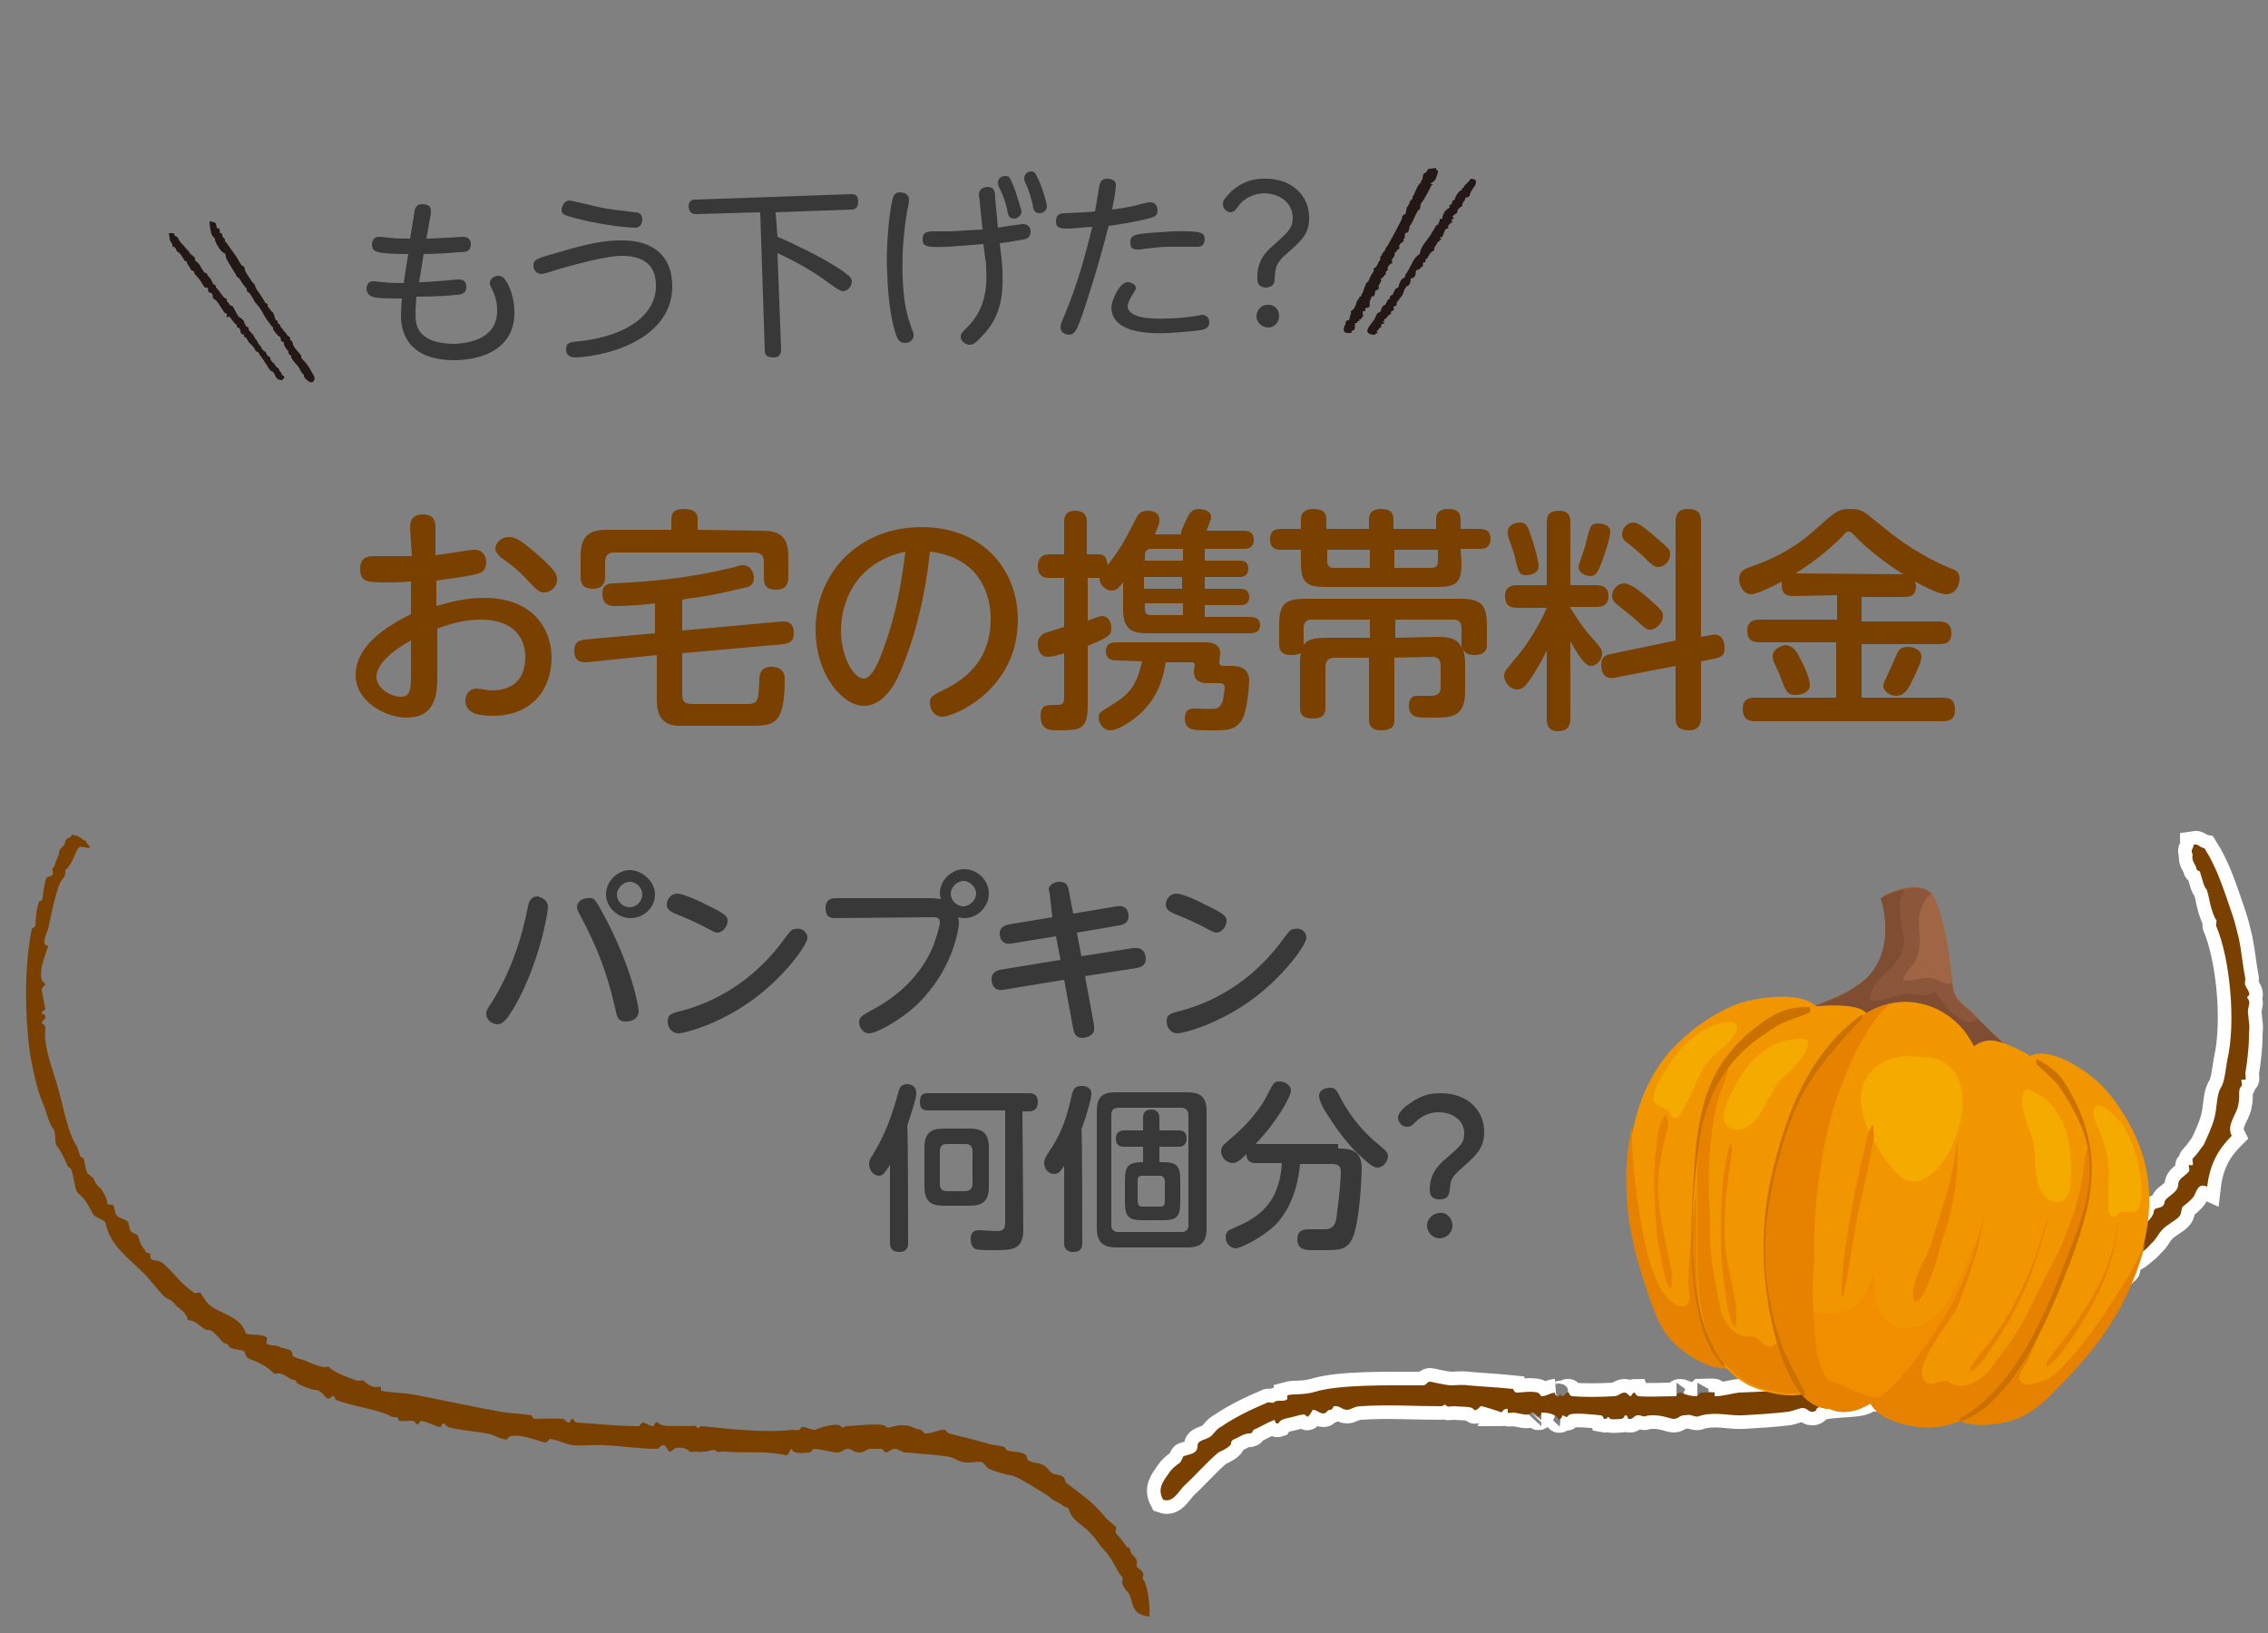 <?xml version="1.0" encoding="utf-8"?>
<!-- Generator: Adobe Illustrator 26.5.0, SVG Export Plug-In . SVG Version: 6.00 Build 0)  -->
<svg version="1.1" id="レイヤー_1" xmlns="http://www.w3.org/2000/svg" xmlns:xlink="http://www.w3.org/1999/xlink" x="0px"
	 y="0px" viewBox="0 0 250 180" style="enable-background:new 0 0 250 180;" xml:space="preserve">
<rect x="0" y="0" width="250" height="180" fill="#808080" stroke="none"/>
<style type="text/css">
	.st0{fill-rule:evenodd;clip-rule:evenodd;fill:#7A4000;}
	.st1{fill:none;stroke:#FFFFFF;stroke-width:3;stroke-miterlimit:10;}
	.st2{enable-background:new    ;}
	.st3{fill:#7A4000;}
	.st4{fill:#383838;}
	.st5{fill-rule:evenodd;clip-rule:evenodd;fill:#231815;}
	.st6{fill:#A06545;}
	.st7{fill:#8B5639;}
	.st8{fill:#7F4D32;}
	.st9{fill:#F29600;}
	.st10{fill:#E78100;}
	.st11{fill:#F5AA00;}
	.st12{fill:#CA7100;}
	.st13{fill:#F18E00;}
</style>
<g>
	<g>
		<path class="st0" d="M9.5,92.7c-0.1,0.2,0.5,0.6,0.4,0.7c-0.2,0.2-1-0.2-1.2,0c-0.4,0.4-0.6,1.5-1.2,2.2c-0.1,0.3-0.3,0-0.3,0.5
			c0,0.7-0.4,0.7-0.7,1.5c-0.5,1.4-0.8,3-1.2,4.8c-0.1,0.4-0.4,0.8-0.4,1.5c0,0.4,0.3,0.2,0.4,0.4c0,0.2-1.1,2.6-0.7,3.7
			c0,0.1,0.4,0.5,0.4,0.4c0,0.3-0.4,0.4-0.4,0.7c0.1,0.7,0.3,1.5,0.4,2.2c0,0-0.4,0.1-0.4,0.4c0,0.1,0.4,0,0.4,0.4
			c0,0.3-0.4,0.4-0.4,0.7c0,0,0.3,0.1,0.4,0.4c0,0.5-0.1,1,0,1.5c0.2,1.8,1,3.7,1.5,5.6c0.5,1.8,0.8,3.6,1.5,5.2
			c0.1,0.2,0.2,0.5,0.4,0.7c0.2,0.4,0.2,0.6,0.4,1.1c0.1,0.4,0.3,0.2,0.4,0.4c0.2,0.4,0.1,0.9,0.4,1.5c0.1,0.3,0.6,0.5,0.7,0.7
			c0.1,0.2,0.2,0.5,0.4,0.7c0.1,0.2,0.3,0.3,0.4,0.4c0.2,0.3,0.7,1,0.7,1.5s0.5,0.1,0.7,0.4c0.2,0.3,0.1,0.8,0.4,1.1
			c0.2,0.3,1,0.4,1.2,0.7c0.2,0.4,0.1,0.8,0.4,1.1c0.1,0.1,0.7,0.3,0.7,0.4c0.2,0.5,0.2,0.9,0.7,1.5c0.2,0.2,0,0.3,0.4,0.4
			c0.5,0,0.1,0.5,0.4,0.7s0.8,0.1,1.2,0.4c1.2,1,2,2.3,3.5,3.3c0.1,0.1,0.6-0.1,0.7,0c0.2,0.3,0.6,1.1,1.2,1.5
			c1.3,0.9,3.3,1.2,3.8,3c0.6,0.2,1.6,0,2.3,0.4c0.1,0.1-0.1,0.7,0,0.7c0.3,0.3,1.1,0.1,1.5,0.4c0.1,0.1,1,0.2,1.2,0.4
			c0.3,0.3-0.1,0.5,0.4,0.7c0.4,0.2,0.7,0.2,1.2,0.4c0.4,0.2,1.2,0.5,1.9,0.7c0.1,0,0.6-0.1,0.7,0c0.4,0.5,1.9,1.1,3.1,1.5
			c0.1,0,0.6-0.1,0.7,0c0.3,0.3,0.7,0.6,1.2,0.7c0.1,0,0.6-0.1,0.7,0v0.4c1,0.2,2.2,0.2,3.5,0.4c2.7,0.5,6.3,1.3,9.6,1.9
			c1.2,0.2,2.2,0.2,3.5,0.4c0,0,0.1,0.4,0.4,0.4c0.7,0,1.9-0.1,3.1,0c0.1,0,0.4,0.5,0.7,0.4c0.1-0.1,0-0.4,0.4-0.4
			c0,0,0.1,0.4,0.4,0.4c1.9,0.1,4.2,0.4,6.9,0.4c-0.1,0,0.2-0.4,0.4-0.4c0.3,0,0.6,0.4,1.2,0.4c-0.1,0,0.2-0.6,0.4-0.4
			c0.5,0.6,2,0.3,3.5,0.4c0.1,0,0.7-0.1,0.7,0c0.4,0.5,0.2,0,0.7,0c2.2,0.2,6.6,0.8,10,0.4c0.1,0,0.7,0.1,0.7,0c0.5-0.7,0.7,0,1.9,0
			c-0.4,0,2.2-0.9,2.7-0.4c0.3,0.4,0.2,0,0.7,0c0.2,0,3.9-0.4,4.2,0c0.4,0.5,1-0.4,2.7,0c0.3,0.1,0.6,0.3,1.2,0.4
			c0.2,0.1,0.4,0.4,0.4,0.4c0.7,0.1,1.7-0.5,2.3-0.4c0,0,0.2,0.3,0.4,0.4c1.1,0.3,2.9,0.7,4.2,1.1c0.6,0.2,1.3,0.2,1.9,0.4
			c0.1,0,0.1,0.3,0.4,0.4c0.7,0.2,1,0,1.9,0.4c0.2,0.1,0.2,0.7,0.4,0.7c0.7,0.4,1.2,0.1,1.9,0.7c0.3,0.3,0.4,0.5,0.7,0.7
			c0.3,0.2,0.8,0.1,1.2,0.4c0.2,0.1,0.2,0.6,0.4,0.7c1.8,1.4,2.8,2,4.2,3.7c0.3,0.4,0.8,0.7,1.2,1.1c0.1,0.1-0.1,0.6,0,0.7
			c0.5,0.5,0.6,0.7,1.2,1.5c0.1,0.2,0.3-0.1,0.4,0.4c0,0.4,0.6,0.7,0.7,1.1c0.1,0.1-0.1,0.7,0,0.7c0.3,0.3,0.5,0.3,0.7,0.7
			c0.1,0.1-0.1,0.7,0,0.7c0.4,0.3,0.8,2.5,0.7,4.1c-1.1-0.2-1.6-0.4-1.9-1.5c0,0-0.3-1.1-0.4-1.1c-0.3-0.3-0.6-0.7-0.7-1.1
			c0-0.1,0.1-0.7,0-0.7c-0.3-0.2-0.7-1.1-1.2-1.9c-0.3-0.5-0.8-1.1-1.2-1.5c-0.4-0.6-0.7-1-1.2-1.5c-0.7-0.8-2-1.3-2.3-2.6
			c-0.2-0.2-0.5-0.2-0.7-0.4c-0.4-0.3-0.8-0.4-1.2-0.7c-0.4-0.4-1.5-1-2.3-1.5c-0.2-0.1-1.7-1.1-2.3-1.1c-0.2,0-1.6-0.4-2.3-0.7
			c-0.2-0.1-0.6-0.7-0.7-0.7c-0.5-0.2-1.3,0.1-1.9,0c-1-0.1-1.1-0.6-2.3-0.7c-1.4-0.2-2.2-0.2-4.2-0.4c-0.6,0-0.6-0.3-1.2-0.4
			c-0.6,0-0.6,0.4-1.2,0.4c0.1,0-0.2-0.4-0.4-0.4c-0.3,0-0.7,0-1.2,0c-0.5,0.1-0.6,0.4-1.2,0.4s-0.6-0.3-1.2-0.4
			c-0.6,0-0.6,0.4-1.2,0.4c-0.8,0-1.7-0.4-2.7-0.4c0.2,0-0.3,0.4-0.4,0.4s-1.9,0.3-1.9-0.4c-0.4,0.1-0.2,0.7-0.7,0.7
			c-2.1-0.5-3.9-0.2-6.9-0.4c-0.1,0-0.7,0.1-0.7,0c-0.4-0.5-0.7,0.2-2.3,0c-0.1,0-0.7,0.1-0.7,0c-0.2-0.3-0.8-0.5-1.5-0.4
			c-0.3,0.1-0.4,0.4-0.7,0.4c-0.2,0-0.3-0.7-0.7-0.7c-0.3,0-0.4,0.4-0.7,0.4c-1.9,0-3.7-0.3-5.7-0.4c-1.3-0.1-2.2,0.1-3.5,0
			c-1-0.1-1.6-0.6-2.7-0.7c0.2,0-0.2,0.4-0.4,0.4c-0.3,0-2.7-1-3.8-0.7c-0.1,0-0.5,0.3-0.4,0.4c-1-0.1-1.4-0.6-2.3-0.7
			c-1.5-0.3-2.8-0.3-4.2-0.7c-0.2-0.1-0.4-0.4-0.4-0.4c-0.3-0.1-0.4,0.4-0.4,0.4c-0.8-0.1-1.4-0.6-2.3-0.7c0.1,0-0.1,0.4-0.4,0.4
			c0,0-0.1-0.3-0.4-0.4c-0.5,0-1.1,0.1-1.5,0c-0.1,0,0-0.4-0.4-0.4c-0.6,0-0.6-0.2-1.2-0.4c-1.7-0.6-3.5-0.8-5.4-1.5
			c0,0-0.2-0.6-0.4-0.4c-0.7,0.9-0.8-0.7-1.9-0.7c-0.3,0-1.4-0.4-1.9-0.7c-0.2-0.1,0-0.3-0.4-0.4c-0.4,0-0.8-0.5-1.5-0.7
			c-0.1-0.1-0.6,0.1-0.7,0c-0.3-0.3-0.7-0.7-1.5-1.1c-0.5-0.3-1.1-0.4-1.5-0.7c-0.1-0.1-0.2-0.7-0.4-0.7c-0.5-0.2-1-0.1-1.5-0.4
			c-0.2-0.1,0-0.3-0.4-0.4c-0.5,0-1.1-1.4-1.9-1.5c-0.8,0-1.1-1-2.3-1.1c-0.1-0.7-0.7-1.1-1.2-1.5c-0.3-0.3-0.4-0.5-0.7-0.7
			c-0.2-0.1-0.5-0.2-0.7-0.4c-0.8-0.8-1.5-1.8-2.3-2.6c-1.6-1.6-3.7-3-4.2-5.6c-0.3-0.3-0.8-0.4-1.2-0.7c-0.4-0.5-0.6-1.2-1.2-1.9
			c-0.2-0.2-0.6-0.6-0.7-0.7c-0.3-0.5-0.4-2.1-0.7-2.6c-0.1-0.1-0.3-0.1-0.4-0.4c-0.3-0.7-0.6-1.4-1.2-2.2c-0.2-0.4,0-1.5-0.4-1.9
			s-0.7-1.9-1.2-3c-0.6-1.4-1.4-5.1-1.5-7c-0.4-4-0.3-8.4,0.4-11.9c0-0.1,0.3-0.1,0.4-0.4c0.1-1,0-1.4,0.4-2.6c0-0.1,0.3,0,0.4-0.4
			c0-0.2,0.2-1.8,0.4-2.2c0.1-0.2,0.6-0.2,0.7-0.4c0.1-0.1-0.1-0.6,0-0.7c0.3-0.2,0.3-0.8,0.7-1.5c-0.1-0.8,0.7-0.8,0.7-1.5
			c0.1-0.4,0.7-0.3,0.7-0.7C8.9,92.1,9,92.6,9.5,92.7z"/>
		<g>
			<path class="st1" d="M241.8,93.1c0.6-0.1,0.6,0.3,1.2,0.4c1.4,2.2,2.1,4.5,3.1,7.4c0.3,0.9,0.5,1.8,0.7,2.6
				c0.3,1.5,0.4,2.8,0.7,4.4c0,0.2-0.1,0.5,0,0.7c0,0.1,0.6,0.9,0.4,1.1c-0.5,0.4,0.2,0.3,0,1.1c-0.2,0.8-0.1,0.6,0,1.9
				c0.1,0.5,0,1,0,1.5c0,1.3-0.2,2.9-0.4,4.1c0,0.1,0.1,0.7,0,0.7c0,0-0.3,0-0.4,0c-0.1,0.1,0.1,0.7,0,0.7c-0.5,0.4-0.1,1-0.4,2.2
				c-0.2,1-1.3,2.1-0.7,3.3c-1.4,1.4-2.4,3-2.7,5.6c-1.1-0.5-1.2,0.7-1.5,1.1c-0.3,0.4-0.8,0.8-1.2,1.1c-0.2,0.3-0.1,0.8-0.4,1.1
				c-0.3,0.4-1.4,0.9-1.9,1.5c-0.4,0.4-0.6,1-1.2,1.5c-0.3,0.4-0.7,0.7-1.2,1.1c-0.4,0.4-1.2,0.6-1.5,1.1c-0.1,0.1,0.1,0.6,0,0.7
				c-0.3,0.2-0.5,0.5-0.7,0.7c-0.1,0.1-0.6-0.1-0.7,0c-0.3,0.4-1.1,1.8-2.3,1.5c0.1,1.6-2.1,0.9-1.9,2.6c-1.8-0.3-1.7,1.3-3.5,1.1
				c0,0.5-0.3,1.2-0.7,1.5c-0.1,0.1-0.5-0.4-0.7-0.4c-0.2,0.1-0.5,0.9-1.2,1.1c-0.1,0.1-0.6-0.1-0.7,0v0.4c-0.5,0.2-1.5,0.1-1.9,0.4
				c-0.1,0.1,0.1,0.7,0,0.7c-0.3,0.2-0.8,0.2-1.2,0.4c-0.1,0-1.5,0.3-1.5,0.4c-0.2,0.2-0.1,1-0.4,1.1c-0.2,0-1.8-0.9-1.5,0.7
				c-1.8-0.3-3.4,0.7-5,1.1c-0.2,0.1-0.5-0.1-0.7,0c-0.3,0.1-0.6,0.3-1.2,0.4c-0.4,0.1-0.7,0.2-1.9,0.4c-0.1,0-0.7-0.1-0.7,0
				c-0.7,0.9-4.1,0.4-5.7,1.1c-0.1,0.1,0,0.3-0.4,0.4c-0.6,0.1-0.6-0.4-1.2-0.4c-0.3,0-1,0.3-1.5,0.4c-1.6,0.2-3.3,0.3-5,0.4
				c-1.4,0.1-3-0.4-4.6,0c-0.7,0.2-0.4,0.2-1.2,0c-0.2-0.1-0.5,0-0.7,0c-0.6,0-0.7,0.4-1.2,0.4c-0.4,0-1.1-0.4-2.3-0.4
				s-0.5,0.3-1.5,0c-0.6-0.1-0.6,0.5-1.2,0.4c-0.1,0,0-0.4-0.4-0.4c0,0-0.1,0.4-0.4,0.4c-0.1,0-1.1,0.1-1.2,0
				c-0.4-0.5-0.2,0.1-0.7,0c0,0-0.1-0.4-0.4-0.4c-0.1,0-3.2-0.4-3.5,0s-0.2,0.1-0.7,0c0.1,0-0.2,0.6-0.4,0.4
				c-0.2-0.3-0.7-0.7-1.9-0.7c0.1,0-0.2,0.6-0.4,0.4c0,0-0.5-0.6-0.7-0.4c-0.3,0.4-0.8,0.2-1.9,0c-0.1,0-0.7,0.1-0.7,0v-0.4
				c-0.4-0.1-0.7,0.4-0.7,0.4c0.2,0-2.3-0.8-2.3-0.7c0,0-0.5,0.6-0.7,0.4c-0.3-0.4-0.8-0.3-2.3-0.4c-0.1,0-0.7,0.1-0.7,0
				c-0.4-0.4-0.2,0-0.7,0c-2.9,0-5.9-0.2-8.8,0c-0.7,0-1.1,0.4-1.5,0.4c-0.6,0-0.8-0.5-1.5-0.4c0,0-0.1,0.4-0.4,0.4
				c-0.3,0-0.4,0.4-0.7,0.4c-0.5,0-0.7-0.4-1.2-0.4c0,0-0.5,1-0.7,0.7s-0.4-0.2-1.2,0c-0.7,0.2-1,0.2-1.5,0.4
				c-0.2,0.1-0.4,0.4-0.4,0.4c-0.3,0.1-0.4-0.3-0.4-0.4c-0.8,0.3-1.6,0.8-2.3,1.1c-0.2,0.1,0,0.3-0.4,0.4c-0.8,0-1.1,0.4-1.9,0.7
				c-0.4,0.4,0,0.4-0.4,0.7c-0.3,0.3-0.8,0.5-1.2,0.7c-1.4,1.2-2.3,2.3-3.8,3.7c-0.6,0.6-1.2,1.9-2.3,1.5c-0.7-1.3,0.1-2.1,0.7-3
				c0.2-0.3,0.6-0.7,1.2-1.1c0.1-0.1,0.3-0.7,0.4-0.7c0.5-0.2,1.5-0.2,1.5-1.1c0-0.7,0.8-0.6,1.5-1.1c0.4-0.4,0.6-0.8,1.2-1.1
				c1.3-0.9,3.1-1.8,5-2.6c0.1-0.1,0.6,0.1,0.7,0c0.3-0.4,1.2,0,1.5-0.4v-0.4c0.7-0.2,1.8,0,3.1-0.4c2.7-0.8,7.9-0.7,11.9-0.7
				c0.3,0,0.4-0.4,0.7-0.4s1.2,0.3,2.3,0.4c0.6,0,1.3-0.1,1.9,0c1,0.1,3.1,0.2,5,0.4c0,0,0.1,0.4,0.4,0.4c0.5,0,1.5-0.2,2.3,0
				c0.1,0,0.4,0.4,0.4,0.4c0.6,0,0.8-0.3,1.5-0.4c-0.1,0,0.2,0.6,0.4,0.4c0.4-0.5,0.1,0,0.4,0c0.3,0,0.4-0.5,0.7-0.4
				c0.1,0,0,0.3,0.4,0.4c1.2,0.1,3,0.1,4.6,0c0.5,0,0.7-0.4,1.2-0.4c0.3,0,0.4,0.4,0.7,0.4c0,0,0.1-0.4,0.4-0.4c0,0,0.1,0.3,0.4,0.4
				c1.1,0.1,2.7,0,4.2,0c-0.1,0,0.1-0.4,0.4-0.4c0.3,0,0.7,0.4,1.9,0.4c-0.2,0,0.3-0.3,0.4-0.4c0.1,0,1.5-0.1,1.5,0v0.4
				c1,0,1.8-0.3,2.7-0.4c2.1-0.1,3.5-0.1,5.7-0.4c0.1,0,0.7,0.1,0.7,0c0.6-0.7,4.7-0.4,6.2-0.7c0.1,0,0-0.4,0.4-0.4
				c1,0,1.9-0.1,3.1-0.4c0.1,0,0-0.4,0.4-0.4c0.3,0,0.8,0.1,1.2,0s1.1-0.6,1.5-0.7c0.6-0.2,1.1-0.2,1.5-0.4c0.6-0.2,1.4-0.7,2.3-0.7
				c0.8,0,0.6-0.4,1.2-0.7c0.1-0.1,0.6,0.1,0.7,0c0.3-0.4,1.6-0.5,2.3-1.1l0.4-0.4c0.4-0.3,1.4-0.7,1.9-0.7s0.5-0.5,0.7-0.7
				c0.1-0.1,0.6,0.1,0.7,0s0.3-0.7,0.4-0.7c0.5-0.3,1-0.1,1.5-0.4c0.2-0.1,0-0.3,0.4-0.4c0.3,0,0.4-0.4,0.7-0.4
				c1.1,0,0.4-1.4,1.5-1.5c1.2-0.1,2.4-1.8,3.5-2.6c0.4-0.3,0.7-0.8,1.2-1.1c0.1-0.1,0.6,0.1,0.7,0c0.2-0.3-0.2-0.7,0.4-0.7
				c0.4,0,3.3-2.7,3.8-3.3c0.2-0.2,0.7-0.8,0.7-1.1c0-0.7,1.1-0.2,1.2-1.1c0-0.5,1.5-1,1.5-1.9c0-0.7,0.7-0.9,1.2-1.5
				c0.1-0.1-0.1-0.6,0-0.7c0.1,0,0.3,0.1,0.4,0c0.1-0.1-0.1-0.6,0-0.7c0.5-0.5,0.6-0.7,1.2-1.5c0.2-0.4,1-2.1,1.2-3
				c0.3-1.1,0.2-2.5,0.7-3.3c0.4-0.6,0.5-1.8,0.7-3c1-4.2,0.3-11.3-1.2-14.8c-0.1-0.1,0.1-0.7,0-0.7c-0.2-0.2-0.5-1-0.7-1.9
				c0,0-0.3-1.5-0.4-1.5c-0.3-0.3-0.4-1-0.7-1.9c-0.1-0.2-0.3,0-0.4-0.4c0-0.3-0.6-0.8-0.4-1.5C241.4,93.6,241.8,93.6,241.8,93.1z"
				/>
			<path class="st0" d="M241.8,93.1c0.6-0.1,0.6,0.3,1.2,0.4c1.4,2.2,2.1,4.5,3.1,7.4c0.3,0.9,0.5,1.8,0.7,2.6
				c0.3,1.5,0.4,2.8,0.7,4.4c0,0.2-0.1,0.5,0,0.7c0,0.1,0.6,0.9,0.4,1.1c-0.5,0.4,0.2,0.3,0,1.1c-0.2,0.8-0.1,0.6,0,1.9
				c0.1,0.5,0,1,0,1.5c0,1.3-0.2,2.9-0.4,4.1c0,0.1,0.1,0.7,0,0.7c0,0-0.3,0-0.4,0c-0.1,0.1,0.1,0.7,0,0.7c-0.5,0.4-0.1,1-0.4,2.2
				c-0.2,1-1.3,2.1-0.7,3.3c-1.4,1.4-2.4,3-2.7,5.6c-1.1-0.5-1.2,0.7-1.5,1.1c-0.3,0.4-0.8,0.8-1.2,1.1c-0.2,0.3-0.1,0.8-0.4,1.1
				c-0.3,0.4-1.4,0.9-1.9,1.5c-0.4,0.4-0.6,1-1.2,1.5c-0.3,0.4-0.7,0.7-1.2,1.1c-0.4,0.4-1.2,0.6-1.5,1.1c-0.1,0.1,0.1,0.6,0,0.7
				c-0.3,0.2-0.5,0.5-0.7,0.7c-0.1,0.1-0.6-0.1-0.7,0c-0.3,0.4-1.1,1.8-2.3,1.5c0.1,1.6-2.1,0.9-1.9,2.6c-1.8-0.3-1.7,1.3-3.5,1.1
				c0,0.5-0.3,1.2-0.7,1.5c-0.1,0.1-0.5-0.4-0.7-0.4c-0.2,0.1-0.5,0.9-1.2,1.1c-0.1,0.1-0.6-0.1-0.7,0v0.4c-0.5,0.2-1.5,0.1-1.9,0.4
				c-0.1,0.1,0.1,0.7,0,0.7c-0.3,0.2-0.8,0.2-1.2,0.4c-0.1,0-1.5,0.3-1.5,0.4c-0.2,0.2-0.1,1-0.4,1.1c-0.2,0-1.8-0.9-1.5,0.7
				c-1.8-0.3-3.4,0.7-5,1.1c-0.2,0.1-0.5-0.1-0.7,0c-0.3,0.1-0.6,0.3-1.2,0.4c-0.4,0.1-0.7,0.2-1.9,0.4c-0.1,0-0.7-0.1-0.7,0
				c-0.7,0.9-4.1,0.4-5.7,1.1c-0.1,0.1,0,0.3-0.4,0.4c-0.6,0.1-0.6-0.4-1.2-0.4c-0.3,0-1,0.3-1.5,0.4c-1.6,0.2-3.3,0.3-5,0.4
				c-1.4,0.1-3-0.4-4.6,0c-0.7,0.2-0.4,0.2-1.2,0c-0.2-0.1-0.5,0-0.7,0c-0.6,0-0.7,0.4-1.2,0.4c-0.4,0-1.1-0.4-2.3-0.4
				s-0.5,0.3-1.5,0c-0.6-0.1-0.6,0.5-1.2,0.4c-0.1,0,0-0.4-0.4-0.4c0,0-0.1,0.4-0.4,0.4c-0.1,0-1.1,0.1-1.2,0
				c-0.4-0.5-0.2,0.1-0.7,0c0,0-0.1-0.4-0.4-0.4c-0.1,0-3.2-0.4-3.5,0s-0.2,0.1-0.7,0c0.1,0-0.2,0.6-0.4,0.4
				c-0.2-0.3-0.7-0.7-1.9-0.7c0.1,0-0.2,0.6-0.4,0.4c0,0-0.5-0.6-0.7-0.4c-0.3,0.4-0.8,0.2-1.9,0c-0.1,0-0.7,0.1-0.7,0v-0.4
				c-0.4-0.1-0.7,0.4-0.7,0.4c0.2,0-2.3-0.8-2.3-0.7c0,0-0.5,0.6-0.7,0.4c-0.3-0.4-0.8-0.3-2.3-0.4c-0.1,0-0.7,0.1-0.7,0
				c-0.4-0.4-0.2,0-0.7,0c-2.9,0-5.9-0.2-8.8,0c-0.7,0-1.1,0.4-1.5,0.4c-0.6,0-0.8-0.5-1.5-0.4c0,0-0.1,0.4-0.4,0.4
				c-0.3,0-0.4,0.4-0.7,0.4c-0.5,0-0.7-0.4-1.2-0.4c0,0-0.5,1-0.7,0.7s-0.4-0.2-1.2,0c-0.7,0.2-1,0.2-1.5,0.4
				c-0.2,0.1-0.4,0.4-0.4,0.4c-0.3,0.1-0.4-0.3-0.4-0.4c-0.8,0.3-1.6,0.8-2.3,1.1c-0.2,0.1,0,0.3-0.4,0.4c-0.8,0-1.1,0.4-1.9,0.7
				c-0.4,0.4,0,0.4-0.4,0.7c-0.3,0.3-0.8,0.5-1.2,0.7c-1.4,1.2-2.3,2.3-3.8,3.7c-0.6,0.6-1.2,1.9-2.3,1.5c-0.7-1.3,0.1-2.1,0.7-3
				c0.2-0.3,0.6-0.7,1.2-1.1c0.1-0.1,0.3-0.7,0.4-0.7c0.5-0.2,1.5-0.2,1.5-1.1c0-0.7,0.8-0.6,1.5-1.1c0.4-0.4,0.6-0.8,1.2-1.1
				c1.3-0.9,3.1-1.8,5-2.6c0.1-0.1,0.6,0.1,0.7,0c0.3-0.4,1.2,0,1.5-0.4v-0.4c0.7-0.2,1.8,0,3.1-0.4c2.7-0.8,7.9-0.7,11.9-0.7
				c0.3,0,0.4-0.4,0.7-0.4s1.2,0.3,2.3,0.4c0.6,0,1.3-0.1,1.9,0c1,0.1,3.1,0.2,5,0.4c0,0,0.1,0.4,0.4,0.4c0.5,0,1.5-0.2,2.3,0
				c0.1,0,0.4,0.4,0.4,0.4c0.6,0,0.8-0.3,1.5-0.4c-0.1,0,0.2,0.6,0.4,0.4c0.4-0.5,0.1,0,0.4,0c0.3,0,0.4-0.5,0.7-0.4
				c0.1,0,0,0.3,0.4,0.4c1.2,0.1,3,0.1,4.6,0c0.5,0,0.7-0.4,1.2-0.4c0.3,0,0.4,0.4,0.7,0.4c0,0,0.1-0.4,0.4-0.4c0,0,0.1,0.3,0.4,0.4
				c1.1,0.1,2.7,0,4.2,0c-0.1,0,0.1-0.4,0.4-0.4c0.3,0,0.7,0.4,1.9,0.4c-0.2,0,0.3-0.3,0.4-0.4c0.1,0,1.5-0.1,1.5,0v0.4
				c1,0,1.8-0.3,2.7-0.4c2.1-0.1,3.5-0.1,5.7-0.4c0.1,0,0.7,0.1,0.7,0c0.6-0.7,4.7-0.4,6.2-0.7c0.1,0,0-0.4,0.4-0.4
				c1,0,1.9-0.1,3.1-0.4c0.1,0,0-0.4,0.4-0.4c0.3,0,0.8,0.1,1.2,0s1.1-0.6,1.5-0.7c0.6-0.2,1.1-0.2,1.5-0.4c0.6-0.2,1.4-0.7,2.3-0.7
				c0.8,0,0.6-0.4,1.2-0.7c0.1-0.1,0.6,0.1,0.7,0c0.3-0.4,1.6-0.5,2.3-1.1l0.4-0.4c0.4-0.3,1.4-0.7,1.9-0.7s0.5-0.5,0.7-0.7
				c0.1-0.1,0.6,0.1,0.7,0s0.3-0.7,0.4-0.7c0.5-0.3,1-0.1,1.5-0.4c0.2-0.1,0-0.3,0.4-0.4c0.3,0,0.4-0.4,0.7-0.4
				c1.1,0,0.4-1.4,1.5-1.5c1.2-0.1,2.4-1.8,3.5-2.6c0.4-0.3,0.7-0.8,1.2-1.1c0.1-0.1,0.6,0.1,0.7,0c0.2-0.3-0.2-0.7,0.4-0.7
				c0.4,0,3.3-2.7,3.8-3.3c0.2-0.2,0.7-0.8,0.7-1.1c0-0.7,1.1-0.2,1.2-1.1c0-0.5,1.5-1,1.5-1.9c0-0.7,0.7-0.9,1.2-1.5
				c0.1-0.1-0.1-0.6,0-0.7c0.1,0,0.3,0.1,0.4,0c0.1-0.1-0.1-0.6,0-0.7c0.5-0.5,0.6-0.7,1.2-1.5c0.2-0.4,1-2.1,1.2-3
				c0.3-1.1,0.2-2.5,0.7-3.3c0.4-0.6,0.5-1.8,0.7-3c1-4.2,0.3-11.3-1.2-14.8c-0.1-0.1,0.1-0.7,0-0.7c-0.2-0.2-0.5-1-0.7-1.9
				c0,0-0.3-1.5-0.4-1.5c-0.3-0.3-0.4-1-0.7-1.9c-0.1-0.2-0.3,0-0.4-0.4c0-0.3-0.6-0.8-0.4-1.5C241.4,93.6,241.8,93.6,241.8,93.1z"
				/>
		</g>
	</g>
</g>
<g class="st2">
	<path class="st3" d="M45.2,58.2c0-0.4,0-1.5,1.4-1.5s1.4,1,1.4,1.5v3c1.3-0.2,2.1-0.3,3.4-0.5c0.6-0.1,0.8-0.1,1-0.1
		c0.7,0,1.2,0.6,1.2,1.4c0,0.9-0.6,1.2-1.2,1.3c-0.7,0.2-2.2,0.4-4.3,0.7v2.8c1.4-0.4,3.1-0.9,5.3-0.9c5.2,0,7.4,3.3,7.4,6.6
		c0,3.3-2,6.4-6.5,6.4c-1.4,0-3-0.2-3-1.7c0-0.7,0.5-1.3,1.2-1.3c0.4,0,1.3,0.2,1.7,0.2c3.1,0,3.7-2.1,3.7-3.7
		c0-2.1-1.3-4.1-4.9-4.1c-1.9,0-3.5,0.5-4.8,1v5.1c0,1.8,0,4.7-3.4,4.7c-2.2,0-5.6-1.7-5.6-4.7c0-2.6,2.2-4.8,6.1-6.7v-3.6
		c-1.4,0.1-1.8,0.1-2.8,0.1c-2.1,0-2.8-0.1-2.8-1.5c0-1.1,0.6-1.4,1.5-1.4h4.2L45.2,58.2L45.2,58.2z M45.3,70.6
		c-0.6,0.3-3.8,2.1-3.8,4c0,1.3,1.6,2.2,2.7,2.2c1,0,1.1-0.9,1.1-2.1V70.6z M59.1,61c2.3,2,2.3,2.4,2.3,2.9c0,0.8-0.7,1.4-1.4,1.4
		c-0.5,0-0.7-0.1-2-1.5c-0.7-0.8-1.7-1.6-2.7-2.3c-0.4-0.3-0.7-0.7-0.7-1c0-0.7,0.7-1.3,1.4-1.3C56.8,59.1,57.7,59.8,59.1,61z"/>
	<path class="st3" d="M75.2,76.5c0,1.1,0.5,1.1,1.5,1.1h2.7c2.7,0,3,0,3.2,0c1-0.1,1-0.5,1.1-2.6c0-0.6,0.1-1.5,1.3-1.5
		c0.6,0,1.5,0.2,1.5,1.3c0,5.2-1.2,5.2-4,5.2c-6.4,0-7.3,0-7.8,0c-2.2-0.1-2.3-1.9-2.3-2.9v-4.9L64.7,73c-0.4,0-1.4,0.1-1.4-1.3
		c0-0.9,0.5-1.1,1.1-1.2l7.8-0.7v-3.3c-2.4,0.3-4,0.3-4.5,0.3c-0.7,0-1.3-0.3-1.3-1.4s0.9-1.1,1.3-1.1c4-0.2,8-0.5,13.3-1.8
		c0.2-0.1,0.6-0.2,0.9-0.2c0.9,0,1.2,0.9,1.2,1.4c0,0.8-0.5,1-1.1,1.1c-3,0.7-3.9,0.9-6.3,1.2c-0.1,0-0.4,0.1-0.5,0.1v3.4l11-1
		c0.3,0,1.3-0.1,1.3,1.3c0,1-0.6,1.1-1.1,1.2l-11.2,1L75.2,76.5L75.2,76.5z M84,58.5c1.9,0,2.9,0.6,2.9,2.9v2.2
		c0,0.5-0.1,1.4-1.3,1.4s-1.4-0.5-1.4-1.4v-1.7c0-0.7-0.4-1-1-1H67.7c-0.6,0-1,0.3-1,1v1.7c0,0.4-0.1,1.3-1.3,1.3
		c-1.1,0-1.4-0.5-1.4-1.3v-2.3c0-2.2,0.9-2.9,2.9-2.9H74v-1.2c0-0.7,0.4-1.1,1.3-1.1s1.6,0.2,1.6,1.1v1.2L84,58.5L84,58.5z"/>
	<path class="st3" d="M99.5,73.4c-0.6,1.6-1.9,4.4-4.3,4.4c-2.3,0-5.3-3.4-5.3-8.4c0-6.2,4.7-11.3,11.7-11.3
		c6.9,0,10.6,4.9,10.6,10.2c0,7.8-7.1,10.7-8.3,10.7c-0.9,0-1.4-0.8-1.4-1.5s0.2-0.8,1.6-1.5c2.7-1.3,5.1-3.6,5.1-7.7
		c0-1.1-0.1-6.7-6.7-7.5C102.3,62.9,101.6,68.3,99.5,73.4z M92.7,69.5c0,2.9,1.4,5.3,2.5,5.3c1,0,1.8-2.2,2.4-3.9
		c1-2.8,1.7-6,2.2-10.1C93.2,62.3,92.7,67.9,92.7,69.5z"/>
	<path class="st3" d="M130.2,58.6c0.1-0.3,0.6-1.4,0.7-1.6c0.2-0.3,0.4-0.9,1.3-0.9c0.2,0,1.3,0.1,1.3,0.9c0,0.3-0.4,1.1-0.5,1.5
		h4.1c0.6,0,1.1,0.2,1.1,1c0,0.7-0.4,1-1.1,1h-4.3v1.3h3.9c0.5,0,0.9,0.2,0.9,0.9c0,0.6-0.4,0.9-0.9,0.9h-3.9v1.3h3.9
		c0.4,0,1,0.1,1,0.9c0,0.7-0.4,0.9-1,0.9h-3.9V68h5c0.4,0,1.1,0.1,1.1,0.9c0,0.7-0.5,0.9-1.1,0.9h-11.4c-1.8,0-2.6-0.6-2.6-2.6v-3
		c-0.4,0.5-0.7,0.9-1.3,0.9s-1.3-0.6-1.3-1.4c-0.1,0-0.3,0-0.3,0h-1v4.7c1.4-0.5,1.4-0.5,1.6-0.5c0.6,0,1,0.6,1,1.3
		c0,0.9-0.3,1-2.6,2v6.6c0,2.7-0.9,2.7-3.4,2.7c-0.7,0-1.8,0-1.8-1.6c0-1.2,0.7-1.2,1.6-1.2c0.7,0,1,0,1-0.8V72
		c-0.9,0.3-1.4,0.4-1.8,0.4c-0.8,0-1.1-0.7-1.1-1.4c0-0.5,0.2-0.9,0.7-1.2c0.3-0.1,0.3-0.1,2.2-0.7v-5.4h-1.6c-0.4,0-1.3,0-1.3-1.3
		c0-1.2,0.9-1.3,1.3-1.3h1.6v-3.6c0-0.3,0-1.2,1.2-1.2c1.3,0,1.3,0.9,1.3,1.2v3.6h1.3c0.9,0,0.9,0.7,1,1.2c1.6-2.1,1.9-2.8,3-4.9
		c0.3-0.6,0.5-1.1,1.4-1.1c0.2,0,1.3,0,1.3,1c0,0.3,0,0.4-0.5,1.6h2.9L130.2,58.6L130.2,58.6z M123.1,72.8c-0.3,0-1.2,0-1.2-1
		s0.8-1,1.2-1h9.6c0.5,0,1.8,0,1.8,1.2c0,0.2-0.1,0.9-0.1,1c0,0.4,0.3,0.4,0.5,0.4h0.9c1.5,0,1.9,0.8,1.9,1.7c0,0.2-0.2,3.5-0.9,4.4
		c-0.8,1-1.4,1-3.4,1c-0.4,0-1.6,0-1.9-0.1c-0.7-0.1-0.9-0.7-0.9-1.2c0-1.1,0.7-1.1,1.1-1.1s2,0.1,2.3,0c0.4-0.1,0.6-0.3,0.8-0.9
		c0.1-0.5,0.2-1.3,0.2-1.4c0-0.5-0.4-0.5-0.6-0.5h-1.3c-0.4,0-1.5,0-1.5-1.3c0-0.1,0.1-0.6,0.1-0.7c0-0.3-0.3-0.3-0.4-0.3h-2.8
		c-0.4,2.5-1.3,4.6-3.6,6.3c-0.1,0.1-1.6,1.2-2.5,1.2c-0.8,0-1.3-0.8-1.3-1.4c0-0.4,0.2-0.6,0.5-0.8c2.1-1.3,3-1.8,3.8-3.7
		c0.3-0.8,0.4-1.4,0.5-1.7L123.1,72.8L123.1,72.8L123.1,72.8z M126.2,61.8h4.2v-1.3h-3.5c-0.5,0-0.7,0.3-0.7,0.7V61.8z M130.3,63.6
		h-4.2v1.3h4.2V63.6z M126.2,66.5v0.6c0,0.5,0.2,0.7,0.7,0.7h3.5v-1.3C130.4,66.5,126.2,66.5,126.2,66.5z"/>
	<path class="st3" d="M161.1,62c0,2.2-0.5,2.7-2.7,2.7h-12.3c-2.1,0-2.7-0.5-2.7-2.7v-1.4h-2.2c-0.3,0-1.2,0-1.2-1.1
		c0-1,0.5-1.2,1.2-1.2h2.2v-1.1c0-0.9,0.8-1.1,1.3-1.1c1,0,1.5,0.3,1.5,1.1v1.1h4.7v-1.1c0-1,0.9-1.1,1.3-1.1c0.9,0,1.4,0.3,1.4,1.1
		v1.1h4.7v-1.1c0-0.9,0.7-1.1,1.3-1.1c0.9,0,1.4,0.3,1.4,1.1v1.1h2.1c0.3,0,1.2,0,1.2,1.1s-0.9,1.1-1.2,1.1H161L161.1,62L161.1,62z
		 M153.7,72.5v6.8c0,0.6-0.1,1.2-1.5,1.2c-1.3,0-1.3-0.9-1.3-1.2v-6.8h-3.8c-0.7,0-1,0.4-1,1V78c0,0.4,0,1.2-1.4,1.2
		s-1.4-0.8-1.4-1.2v-4.8c0-2.4,0.6-2.9,3-2.9h4.7v-2h-6.4c-0.6,0-0.9,0.3-0.9,0.9V71c0,0.8-0.2,1.2-1.4,1.2c-1.3,0-1.3-0.9-1.3-1.2
		v-2.1c0-2.3,0.6-2.9,3-2.9h16.9c2.3,0,3,0.6,3,2.9V71c0,0.5-0.1,1.2-1.4,1.2c-0.6,0-1-0.2-1.2-0.6c0.1,0.5,0.2,1,0.2,1.5v3.1
		c0,2.9-1.6,2.9-3.5,2.9c-1.1,0-1.6,0-1.9-0.1c-0.8-0.2-0.8-1-0.8-1.2s0-1.1,0.9-1.1c0.2,0,1.3,0,1.5,0c0.8,0,1.1-0.3,1.1-1v-2.3
		c0-0.7-0.3-1-1-1L153.7,72.5L153.7,72.5z M146.3,60.6v1.3c0,0.5,0.3,0.7,0.7,0.7h4v-2H146.3z M153.7,60.6v2h4.1
		c0.5,0,0.7-0.3,0.7-0.7v-1.3H153.7z M158.4,70.2c1.1,0,2.3,0.1,2.7,1.2c0-0.2,0-0.2,0-0.4v-1.8c0-0.6-0.3-0.9-0.9-0.9h-6.4v2
		L158.4,70.2L158.4,70.2z"/>
	<path class="st3" d="M170.5,71.7c-0.7,1.5-1.4,2.5-1.9,3.3c-0.6,0.8-0.9,1-1.4,1c-0.7,0-1.4-0.8-1.4-1.5c0-0.5,0.1-0.5,1.3-2
		c0.2-0.2,2-2.3,3.4-5.5h-3.2c-0.9,0-1.4-0.3-1.4-1.3c0-1.2,1-1.2,1.4-1.2h3.2v-6.9c0-1,0.4-1.3,1.4-1.3c1.2,0,1.2,0.9,1.2,1.3v6.9
		h2.8c0.7,0,1.4,0.2,1.4,1.2c0,1.2-1,1.2-1.4,1.2h-2.8V67c0.9,1.5,1.8,2.7,2.3,3.2c1.2,1.4,1.2,1.4,1.2,1.9c0,0.6-0.6,1.3-1.2,1.3
		c-0.7,0-1.3-1-2.3-2.7v8.5c0,0.9-0.4,1.4-1.4,1.4c-1.2,0-1.2-1-1.2-1.4L170.5,71.7L170.5,71.7z M168.9,59.5
		c0.2,0.5,0.7,2.4,0.7,2.9c0,0.9-1.1,1-1.4,1c-0.7,0-0.8-0.3-1.1-1.5c-0.2-0.9-0.2-0.9-0.8-2.6c-0.1-0.3-0.1-0.5-0.1-0.7
		c0-0.7,0.8-1,1.3-1C168.3,57.6,168.4,58,168.9,59.5z M177.5,58.6c0,0.6-0.6,2.5-1,3.5c-0.4,1.1-0.7,1.4-1.2,1.4
		c-0.4,0-1.3-0.3-1.3-1c0-0.2,0.6-1.9,0.7-2.2c0.1-0.3,0.4-1.8,0.6-2.1c0-0.1,0.2-0.5,0.8-0.5C177.2,57.7,177.5,58.2,177.5,58.6z
		 M188.6,70c1.4-0.3,1.5,1,1.5,1.5c0,0.6-0.2,0.9-1.1,1.1l-1.5,0.3v6.2c0,0.5-0.1,1.4-1.3,1.4c-1,0-1.5-0.3-1.5-1.4v-5.7l-6.7,1.3
		c-1,0.2-1.5-0.4-1.5-1.4c0-0.9,0.5-1.1,1-1.2l7.2-1.5V57.5c0-0.5,0.1-1.4,1.3-1.4c1,0,1.5,0.3,1.5,1.4v12.7L188.6,70z M181.4,65.7
		c0.5,0.4,1.4,1.2,1.7,1.6c0.2,0.2,0.2,0.5,0.2,0.6c0,0.8-0.8,1.5-1.4,1.5c-0.4,0-0.5-0.1-1.4-0.9c-0.6-0.6-1.7-1.4-2.4-2
		c-0.2-0.2-0.4-0.4-0.4-0.8c0-0.8,0.7-1.4,1.3-1.4C179.7,64.3,180.7,65.1,181.4,65.7z M182.6,59.3c1.4,1.2,1.5,1.3,1.5,1.8
		c0,0.8-0.7,1.4-1.3,1.4c-0.4,0-0.6-0.1-1.7-1.2c-0.3-0.3-1.6-1.4-1.9-1.6c-0.2-0.2-0.4-0.4-0.4-0.8c0-0.7,0.6-1.3,1.2-1.3
		C180.3,57.6,180.7,57.6,182.6,59.3z"/>
	<path class="st3" d="M197.7,65.7c-0.9,0-1.3-0.3-1.3-1.2c0-0.2,0-0.3,0-0.4c-0.9,0.5-2.7,1.4-3.4,1.4c-0.8,0-1.3-0.9-1.3-1.7
		s0.6-1.1,1.2-1.3c1.5-0.5,2.3-0.9,3.3-1.4c2.2-1.2,3-1.9,5.1-3.8c1.2-1,1.5-1.2,2.7-1.2c0.9,0,1.2,0.2,1.7,0.5
		c0.4,0.3,0.5,0.4,3,2.4c0.8,0.6,3.1,2.3,6.2,3.6c0.6,0.2,1.1,0.4,1.1,1.2c0,0.5-0.3,1.7-1.5,1.7c-0.8,0-2.5-0.9-3.4-1.4
		c0,0.2,0.1,0.3,0.1,0.5c0,1.1-0.7,1.2-1.3,1.2h-4.7v2.7h8.5c0.7,0,1.4,0.2,1.4,1.3c0,1.2-0.9,1.2-1.4,1.2h-8.5v5.9h9
		c1,0,1.3,0.5,1.3,1.4c0,1.2-1,1.2-1.3,1.2h-20.7c-1,0-1.4-0.4-1.4-1.4c0-1.2,1-1.2,1.4-1.2h8.9v-6.1H194c-1,0-1.4-0.4-1.4-1.3
		c0-1.2,1-1.2,1.4-1.2h8.5v-2.7L197.7,65.7L197.7,65.7z M198.7,73.1c0.3,0.6,0.8,1.8,0.8,2.4c0,0.9-1.1,1.1-1.6,1.1
		c-0.8,0-1-0.3-1.5-1.6c-0.2-0.6-0.3-0.8-0.8-1.9c-0.1-0.2-0.2-0.5-0.2-0.8c0-0.7,0.9-1.2,1.6-1.2C197.8,71.4,198,71.7,198.7,73.1z
		 M209.8,63.3c-2.1-1.3-4.2-3-5.3-4.2c-0.3-0.3-0.5-0.5-0.7-0.5s-0.3,0-0.7,0.5c-0.8,0.8-2.7,2.6-5.2,4.1L209.8,63.3L209.8,63.3z
		 M210.7,75.2c-0.4,0.8-0.8,1.5-1.7,1.5c-0.5,0-1.4-0.4-1.4-1.1c0-0.3,0.1-0.4,0.6-1.5c0.2-0.4,0.9-2.1,1.1-2.4
		c0.2-0.2,0.4-0.4,1-0.4c0.4,0,1.5,0.2,1.5,1.1C211.8,73,211,74.6,210.7,75.2z"/>
</g>
<g>
	<g class="st2">
		<path class="st4" d="M46.2,31.1c0.3,0,0.7,0,1.9-0.1c0.4,0,2.1-0.2,2.4-0.2c0.4,0,0.9,0.1,0.9,0.8c0,0.8-0.6,0.9-1.2,0.9
			c-1.5,0.2-4,0.2-4.3,0.2c-0.1,1.1-0.1,1.8-0.1,2c0,1.3,0.4,2,1.2,2.5c0.7,0.5,1.9,0.7,3.2,0.7c1.6-0.1,4.7-0.6,4.6-3.8
			c0-0.9-0.3-1.7-0.6-2.3C54,31.4,54,31.4,54,31.2c0-0.5,0.5-0.8,0.9-0.8c0.5,0,0.7,0.3,0.9,0.6c0.3,0.4,0.9,1.8,0.9,3.3
			c0.1,3-1.9,5.2-6.3,5.4c-4.3,0.1-6.1-1.9-6.2-4.7c0-0.2,0-1,0.1-2.1c-1.1,0-2.1,0-2.9-0.1c-0.4-0.1-0.9-0.2-1-0.9
			c0-0.2,0-0.9,0.8-0.9l1,0.1c0.8,0.1,1.8,0.1,2.3,0.1L45,28c-3.8,0-3.9-0.3-4-1c0-0.1,0-0.9,0.8-0.9c0.2,0,0.9,0.1,1.1,0.1
			c0.8,0.1,1.6,0.1,2.3,0.1l0.5-3c0-0.3,0.2-0.8,0.8-0.8c0.4,0,1,0.1,1,0.7c0,0.1,0,0.2,0,0.3L47,26.3c0.8,0,1.7-0.1,2.5-0.1
			c0.2,0,1.3-0.1,1.5-0.1c0.6,0,0.9,0.3,0.9,0.8c0,0.8-0.5,0.9-1.3,0.9c-1.1,0.1-2.8,0.2-3.9,0.2L46.2,31.1z"/>
		<path class="st4" d="M61.6,27.8c3.3-1,5.2-1.3,6.7-1.3c3.9-0.1,5.7,1.9,5.8,4.8c0.2,5.8-6.6,7.9-10.6,8.1c-0.3,0-1.1,0-1.1-0.9
			c0-0.7,0.3-0.8,1.6-0.9c5.2-0.6,8.4-3,8.3-6.2c0-1.3-0.5-3.3-4-3.2c-1.8,0.1-4.7,0.9-6.5,1.4c-0.9,0.3-1.9,0.6-2.1,0.6
			c-0.6,0-0.9-0.5-0.9-0.9C58.8,28.6,59.1,28.5,61.6,27.8z M62.8,22.1c0.2,0,2.6,0.6,3.1,0.7c1.2,0.3,2.7,0.4,4.1,0.6
			c0.3,0,0.8,0.1,0.8,0.8c0,0,0,0.9-0.8,0.9c-0.2,0-2.8-0.1-6.4-1c-1.5-0.4-1.7-0.5-1.7-1C62,22.5,62.3,22.1,62.8,22.1z"/>
		<path class="st4" d="M85.7,26.1c1.7,0.7,4.9,2.3,6.3,3.2c0.5,0.3,1.1,0.7,1.3,0.9c0.4,0.2,0.6,0.6,0.6,0.8c0,0.6-0.5,1.1-1,1.1
			c-0.2,0-0.4-0.1-1.4-0.8c-1.6-1.2-3.4-2.3-5.8-3.4l0.4,10.6c0,0.2,0,0.9-0.8,0.9c-0.7,0-1-0.2-1-0.8l-0.5-15.2l-7,0.2
			c-0.3,0-0.8,0-0.9-0.8c0-0.7,0.4-0.8,0.8-0.8l17.1-0.6c0.3,0,0.8,0,0.8,0.8c0,0.7-0.3,0.9-0.8,0.9l-8.3,0.3L85.7,26.1z"/>
		<path class="st4" d="M98.5,21.6c0.1-0.1,0.2-0.4,0.7-0.4c0.3,0,0.9,0.1,1,0.7c0,0.3,0,0.5-0.2,1.3c-0.4,2.4-0.6,4.9-0.5,7.3
			c0.1,3.3,0.6,4.6,1.1,6c0.1,0.2,0.1,0.3,0.1,0.5c0,0.5-0.5,0.8-0.9,0.8c-0.7,0-0.8-0.4-1-0.8c-0.5-1.5-0.9-3.6-1-6.9
			C97.6,27.2,98.1,22.5,98.5,21.6z M108,22.3c0-0.5-0.1-0.6-0.1-0.7c0-0.3,0-0.9,0.9-1c0.8,0,0.9,0.5,0.9,1.3l0.3,3.2
			c0.6-0.1,1.1-0.2,2-0.3c0.6-0.1,0.7-0.1,0.8-0.1c0.6,0,0.8,0.5,0.8,0.8c0,0.5-0.2,0.8-0.8,0.9c-1.1,0.2-2.3,0.4-2.6,0.4l0.2,1.7
			c0.1,1,0.1,1.1,0.1,1.5c0.1,2.6-0.2,5-2.3,7.1c-0.8,0.9-1.1,0.9-1.3,0.9c-0.5,0-1-0.4-1-0.9c0-0.3,0.1-0.4,0.7-1
			c2.2-2.2,2.2-4.8,2.1-6.6c0-0.4,0-0.6-0.1-1l-0.2-1.6c-1.3,0.1-2.4,0.2-3.9,0.3c-0.4,0-1.9,0.1-2.4-0.1c-0.2-0.1-0.4-0.2-0.4-0.7
			c0-0.6,0.2-0.9,1.1-0.9c0.3,0,1.7,0,1.9,0c1.8-0.1,3.4-0.2,3.6-0.2L108,22.3z M112.6,23.3c0,0.5-0.5,0.8-0.8,0.8
			c-0.6,0-0.7-0.4-0.8-1.1c-0.2-0.9-0.5-1.6-0.8-2.2c-0.2-0.4-0.2-0.5-0.2-0.7c0-0.3,0.3-0.7,0.8-0.7c0.1,0,0.3,0,0.4,0.1
			C111.7,20,112.5,22.9,112.6,23.3z M115.4,22.7c0,0.5-0.4,0.8-0.8,0.8c-0.6,0-0.7-0.4-0.8-1.1c-0.2-0.7-0.4-1.5-0.7-2.1
			c-0.2-0.4-0.2-0.5-0.2-0.7c0-0.3,0.3-0.7,0.7-0.7c0.1,0,0.3,0,0.4,0.1C114.5,19.4,115.4,22.3,115.4,22.7z"/>
		<path class="st4" d="M119.3,34.7c-0.6,1.7-0.8,2.1-1.4,2.2c-0.4,0-1-0.2-1-0.8c0-0.2,0-0.4,0.5-1.5c1.3-3.1,2.2-6.3,3-9.6
			c0,0-1.4,0.1-2.5,0.2c-0.9,0-1.5,0-1.5-0.8c0-0.9,0.7-0.9,0.9-0.9c2.3-0.1,2.5-0.1,3.4-0.2c0.1-0.4,0.4-2.5,0.5-2.9
			s0.3-0.7,0.8-0.7c0.2,0,1,0,1,0.7c0,0.2,0,0.3-0.1,1c0,0.2-0.3,1.5-0.3,1.7c0.6-0.1,1.8-0.2,3.5-0.7c0.5-0.1,0.5-0.1,0.7-0.1
			c0.6,0,0.8,0.5,0.8,0.9c0,0.6-0.4,0.7-0.7,0.8c-1.8,0.5-4,0.8-4.7,0.9C120.9,30,119.7,33.5,119.3,34.7z M124.3,31.1
			c0.4,0,0.9,0.3,0.9,0.6c0,0.2,0,0.2-0.5,1c-0.3,0.5-0.4,0.9-0.4,1c0,1.4,2.7,1.5,4.4,1.4c0.2,0,1.3,0,2.6-0.2
			c0.2,0,1.1-0.2,1.2-0.2c0.4,0,0.8,0.3,0.8,0.8c0,0.4-0.2,0.7-0.6,0.8c-0.6,0.2-2.5,0.3-3.7,0.4c-2.2,0.1-6.4,0.1-6.5-2.8
			C122.6,32.8,123.5,31.1,124.3,31.1z M125.6,25.8c0.5-0.1,2-0.2,3.7-0.3c3.3-0.1,3.4,0.2,3.5,0.8c0,0.8-0.5,0.9-0.8,0.9
			c0,0-2.6,0-3.1,0c-1.3,0-2.2,0.2-2.6,0.2c-0.5,0.1-0.7,0.1-0.9,0.1c-0.3,0-0.8,0-0.8-0.7C124.5,26,125.1,25.9,125.6,25.8z"/>
		<path class="st4" d="M135.7,21.1c1.3-1.1,2.4-1.4,3.6-1.4c2.8-0.1,4.9,1.6,5,4.1c0.1,1.9-0.8,2.7-2.4,4.1
			c-1.3,1.1-1.3,1.6-1.4,2.8c0,0.5-0.1,0.9-0.9,1c-0.9,0-1-0.6-1-0.9c-0.1-2.1,1-3.1,1.7-3.7c1.9-1.7,2.2-2,2.2-3.2
			c-0.1-1.7-1.6-2.6-3.2-2.6c-1.7,0.1-2.6,1.1-2.7,1.3c-0.5,0.7-0.6,0.7-0.9,0.8c-0.4,0-0.9-0.3-0.9-0.9
			C134.7,22,135.7,21.2,135.7,21.1z M141,34.8c0,0.7-0.5,1.3-1.2,1.3s-1.3-0.6-1.3-1.2c0-0.7,0.5-1.3,1.2-1.3
			C140.4,33.5,141,34.1,141,34.8z"/>
	</g>
	<g>
		<path class="st5" d="M158.3,18.5c-0.1,0.3,0.3,0.2,0.2,0.5c0,0.1-0.1,0.2-0.1,0.3c0,0.1-0.1,0.2-0.1,0.3c0,0.1-0.1,0.3-0.3,0.4
			c0,0.1-0.3,0.2-0.3,0.2c-0.1,0.1,0.2,0.1,0.2,0.1c0.1,0.1-0.1,0.1-0.1,0.1c-0.2,0.4-0.5,1-0.8,1.5c-0.1,0.2-0.3,0.4-0.4,0.6
			c-0.1,0.2,0.1,0.5-0.3,0.7c-0.3,0.5-0.5,1.1-0.8,1.6c0,0-0.1,0-0.1,0.1c-0.1,0.2,0,0.3-0.1,0.4c0,0.1-0.1,0.3-0.1,0.3l-0.3,0.1
			c-0.1,0.2,0,0.4-0.1,0.6c0,0-0.1,0-0.1,0.1s0.1,0.2,0,0.2c-0.1,0.1-0.7,0.4-0.4,0.8c-0.4,0.1-0.3,0.4-0.6,0.5
			c0.2,0.5-0.5,0.5-0.2,1.1c-0.4,0.1-0.4,0.3-0.6,0.6c0.4,0.1-0.4,0.3-0.1,0.6c-0.3,0.1-0.2,0.4-0.6,0.5c0.2,0.5-0.4,0.6-0.2,1.1
			c-0.1,0.1-0.2,0.2-0.3,0.2c-0.1,0.1-0.2,0-0.1,0.1c0-0.1-0.1,0.5-0.1,0.5c-0.1,0.1-0.3,0-0.3,0.1c-0.1,0.3-0.3,0.5-0.2,1
			c-0.2,0-0.1,0.1,0,0.1c0,0.1-0.4,0.1-0.5,0.2c-0.1,0.1,0.2,0.4-0.3,0.3c0,0.2,0,0.4,0.1,0.6c-0.3,0-0.2,0.3-0.3,0.3
			c0,0-0.1,0-0.2,0c0,0,0.1,0.2,0,0.2h-0.2c0,0,0.1,0.2,0,0.2h-0.2c-0.1,0.2,0,0.5-0.1,0.7c0,0.1-0.2,0.1-0.3,0.2
			c-0.1,0.1,0.1,0.2-0.1,0.2c-1,0.1-0.8-0.4-0.7-0.8l0.1-0.1c0-0.1,0-0.3,0.1-0.4c0-0.1,0.3-0.1,0.3-0.1c0.1-0.1-0.1-0.2,0.1-0.2
			c-0.1-0.3,0.2-0.4,0.1-0.8c0.6-0.3,0.5-0.9,0.8-1.3c0-0.1,0.2,0,0.1-0.1v-0.1c0.1-0.1,0.3-0.2,0.3-0.2s-0.1-0.2,0-0.2
			c0.2-0.1,0.2-0.6,0.4-0.9l0.1-0.3c0.2-0.1,0.3-0.3,0.4-0.6c0.1-0.2,0.2-0.4,0.3-0.5c0.1-0.2,0.2-0.3,0.1-0.5
			c0.5-0.2,0.4-0.6,0.7-0.9c0.1-0.1,0-0.3,0.1-0.5c0,0,0.2,0,0.1-0.1l0.1-0.2c0.1-0.1,0.3-0.3,0.3-0.4s0.2-0.4,0.3-0.5
			c0.5-0.9,1-1.8,1.5-2.8c0.1-0.2,0-0.3,0.1-0.4c0-0.1,0.3-0.2,0.3-0.2c0.1-0.2,0.1-0.5,0.2-0.8c0-0.1,0.2,0,0.1-0.1l0.1-0.2
			c0.1-0.1,0.1-0.2,0.1-0.3c0.1-0.1,0.2-0.2,0.3-0.3c0-0.1,0-0.1,0-0.2s0.1-0.1,0.1-0.1c0.2-0.5,0.4-1,0.7-1.4c0,0,0.2,0,0.1-0.1
			c0-0.2,0.1-0.1,0.1-0.2c0.1-0.1,0.1-0.2,0.1-0.3c0.1-0.1,0-0.3,0.1-0.4c0-0.1,0.3-0.2,0.3-0.2c0.1-0.1,0.1-0.3,0.3-0.4
			C158,18.6,158.1,18.5,158.3,18.5z"/>
		<path class="st5" d="M162.1,19.7c0.3,0,0.3,0.1,0.5,0.1c0.4,0.6-0.6,1.1-0.6,1.8c-0.2,0.1-0.2,0.2-0.5,0.2
			c0.1,0.4-0.4,0.4-0.3,0.9c-0.2,0.1-0.3,0.2-0.5,0.4c-0.1,0.2,0,0.4-0.3,0.5c-0.1,0.1-0.3,0.2-0.3,0.3c0.4,0.2-0.1,0.2-0.1,0.4
			c0,0.1,0,0.1,0.2,0.1c-0.3,0.2-0.4,0.2-0.6,0.6c0,0,0.1,0.2,0,0.2c0,0-0.1,0-0.2,0c-0.2,0.3-0.3,0.6-0.4,0.9l-0.3,0.1
			c0,0.1,0.2,0.1,0.2,0.2c0,0-0.1,0-0.2,0.1c0,0.1-0.3,0.2-0.3,0.3c0,0.2-0.4,0.4-0.3,0.8c-0.5,0.2-0.6,0.6-0.8,0.9
			c0,0.1-0.1,0-0.2,0.1c0,0,0.1,0.3,0,0.3h-0.2c-0.1,0.2,0,0.4-0.1,0.5c0,0-0.1,0-0.2,0.1c0,0-0.1,0.2-0.2,0.2l-0.3,0.1
			c-0.1,0.2,0.1,0.8-0.6,0.9c0,0.2,0,0.6-0.3,0.8l-0.2,0.1c-0.2,0.3-0.3,0.6-0.4,0.9c-0.2,0.3-0.4,0.5-0.6,0.8
			c-0.1,0.1,0,0.3-0.1,0.4l-0.3,0.1c0,0.1,0.1,0.4,0,0.4c-0.2,0.1-0.2,0.1-0.3,0.2c0,0,0.1,0.2,0,0.2c-0.3,0.2-0.3,0.2-0.5,0.5
			c0,0-0.1,0-0.2,0.1v0.1c0,0.1-0.1,0.1-0.2,0.1c0,0.1,0.2,0.1,0.2,0.2c0,0.1-0.3,0.1-0.3,0.1c-0.1,0.2,0,0.3-0.1,0.4
			c0,0-0.1,0-0.2,0.1v0.1c-0.1,0.1-0.4,0.2-0.1,0.4c-0.3,0-0.2,0.2-0.5,0.2c-1.2-0.1-0.5-0.9-0.2-1.3c0.1-0.1,0.2-0.3,0.3-0.4
			c0.1-0.2,0.2-0.5,0.3-0.6c0-0.1,0.3-0.2,0.3-0.2c0.2-0.2,0.1-0.4,0.3-0.6c0-0.1,0.3-0.2,0.3-0.2c0.1-0.2,0.2-0.4,0.3-0.6
			c0,0,0.1,0,0.2-0.1c0-0.1,0-0.2,0-0.2c0-0.1,0.3-0.2,0.3-0.2c0.1-0.2,0.2-0.5,0.3-0.6c0-0.1,0.3-0.2,0.3-0.2
			c0.1-0.1,0.1-0.2,0.1-0.3c0.1-0.2,0.2-0.5,0.3-0.6s0.3-0.2,0.3-0.2c0.1-0.1,0.1-0.2,0.1-0.3c0.3-0.4,0.5-0.8,0.7-1.2
			c0.2-0.4,0.4-0.8,0.9-1.1c0.1-0.8,0.7-1.4,1.2-2.1c0.1-0.2,0.2-0.4,0.3-0.5c0.1-0.2,0.2-0.4,0.3-0.5c0-0.1,0.3-0.2,0.3-0.2
			s-0.1-0.2,0-0.2c0.2-0.1,0-0.2,0.1-0.3c0-0.1,0.3-0.1,0.3-0.1c0-0.1,0-0.2,0-0.2l0.1-0.3c0.1-0.1,0.1-0.1,0.1-0.2s0.2-0.2,0.3-0.3
			c0-0.1,0.3-0.2,0.3-0.2c0-0.1-0.1-0.2,0-0.3c0,0,0.1,0,0.2-0.1l0.1-0.3c0-0.1,0.3-0.2,0.3-0.2s-0.1-0.2,0-0.2
			c0.1-0.1,0.1-0.3,0.3-0.5c0.1-0.2,0.3-0.3,0.5-0.4c0,0-0.1-0.2,0-0.2c0,0,0.1,0,0.2,0c0,0-0.1-0.2,0-0.2
			C162,19.9,162.1,19.8,162.1,19.7z"/>
	</g>
	<g>
		<path class="st5" d="M23.1,24.4c0.3,0,0.3,0.1,0.5,0.1c0.3,0.1,0.2,0.4,0.3,0.6c0.1,0.1,0.3,0.1,0.3,0.2c0.1,0.1,0,0.2,0,0.3
			c0,0.1,0.3,0.1,0.3,0.2s0,0.2,0,0.2c0,0.1,0.2,0.2,0.3,0.4v0.2c0.1,0.1,0.1,0.1,0.2,0.2c0.1,0.2,0.5,0.7,0.7,1
			c0.3,0.4,0.5,0.7,0.7,1.1c0.1,0.1,0.1,0.2,0.2,0.3c0.1,0.1,0.3,0.2,0.3,0.2c0.1,0.2,0.1,0.5,0.2,0.6c0.2,0.4,0.5,0.7,0.7,1.1
			c0.1,0.1,0.3,0.2,0.3,0.4c0.1,0.2,0.2,0.5,0.4,0.7c0.2,0.3,0.5,0.7,0.7,1.1c0,0.1,0.3,0.2,0.3,0.2c0,0.1,0,0.2,0,0.2
			c0,0.1,0.1,0.2,0.2,0.3l0.2,0.3c0.3,0.1,0.3,0.6,0.5,1c0,0,0.2,0,0.2,0.1c0,0.4,0.2,0.2,0.3,0.5c0,0.1,0.1,0.2,0.2,0.3l0.2,0.3
			c0.1,0.1,0.1,0.1,0.2,0.2l0.2,0.3c0.2,0.1,0.3,0.2,0.3,0.3v0.2c0.3,0.1,0.2,0.2,0.3,0.5s0.6,0.8,0.9,1.2c0,0.1,0,0.2,0,0.2
			l0.2,0.3c0.2,0.1,0.7,0.8,0.9,1.2s0.6,0.8,0.2,1.2c-0.3,0.1-0.4,0-0.5-0.1c-0.2-0.1-0.4-0.3-0.5-0.5v-0.2
			c-0.2-0.1-0.3-0.3-0.5-0.7l-0.2-0.3c-0.1-0.1-0.1-0.1-0.2-0.2c-0.1-0.1-0.4-0.5-0.5-0.7v-0.2c-0.2-0.1-0.3-0.2-0.3-0.3v-0.2
			c-0.2-0.1-0.4-0.5-0.5-0.7c0-0.1,0-0.2,0-0.2c0-0.1-0.3-0.2-0.3-0.2c-0.1-0.1,0-0.5-0.2-0.5c-0.2-0.1-0.5-0.5-0.7-0.8v-0.2
			C30,36,30,36,29.9,35.9c-0.1-0.2-0.5-0.6-0.7-1c-0.2-0.3-0.2-0.4-0.4-0.7l-0.2-0.3c-0.1-0.1-0.3-0.4-0.5-0.6
			c-0.1-0.2-0.2-0.4-0.4-0.7l-0.2-0.3c-0.2-0.1-0.3-0.2-0.3-0.3v-0.2c-0.3-0.2-0.6-0.8-0.9-1.2c0,0-0.1,0-0.2-0.1
			c-0.1-0.2-0.1-0.3-0.2-0.4c-0.3-0.5-0.7-1.1-1-1.7c0-0.1,0-0.5-0.2-0.5c-0.4-0.2-0.8-0.9-1-1.4v-0.2c-0.1-0.1-0.1-0.1-0.2-0.2
			l-0.2-0.3C23.2,25.3,23.1,24.9,23.1,24.4z"/>
		<path class="st5" d="M18.6,25.7c0.2,0,0.3,0,0.5,0c0.2,0.1,0.1,0.2,0.2,0.3c0.1,0.1,0.3,0.1,0.3,0.2c0.1,0.2,0.2,0.4,0.3,0.5
			c0.3,0.3,0.6,0.7,0.9,1c0.1,0.1,0.1,0.2,0.2,0.3c0.2,0.2,0.4,0.2,0.5,0.5v0.2c0.1,0.1,0.4,0.3,0.5,0.5c0.1,0.1,0.2,0.4,0.3,0.5
			c0.1,0.1,0.1,0.2,0.2,0.3c0.1,0.1,0.3,0.1,0.3,0.2c0.1,0.1,0.1,0.2,0.2,0.3c0.1,0.1,0.1,0.1,0.2,0.2c0.1,0.2,0.2,0.4,0.3,0.6
			c0.1,0.1,0.2,0.1,0.3,0.2v0.2c0.3,0.2,0.6,0.8,0.9,1.1c0.1,0.1,0.3,0.1,0.3,0.2v0.2c0.1,0.1,0.1,0.1,0.2,0.2l0.2,0.3h0.2
			c0.3,0.4,0.4,0.8,0.7,1.2c0,0.1,0.3,0.1,0.3,0.2c0.1,0.1,0.3,0.2,0.3,0.4c0.1,0.2,0.1,0.3,0.2,0.4c0,0.1,0.3,0.2,0.3,0.2
			c0,0.1,0,0.2,0,0.2c0,0.1,0.3,0.4,0.5,0.6c0.1,0.2,0.2,0.4,0.3,0.5c0.2,0.2,0.2,0.4,0.3,0.5c0.1,0.2,0.2,0.1,0.3,0.4
			c0,0.1,0.2,0.3,0.3,0.4c0,0.1,0.2,0,0.2,0.1s0.1,0.3,0.2,0.4c0.1,0.1,0.3,0.2,0.3,0.2c0,0.1,0,0.2,0,0.2l0.2,0.3
			c0.2,0.1,0.3,0.3,0.5,0.6c0,0,0.1,0,0.2,0.1c0.1,0.2,0.1,0.3,0.3,0.5c0,0,0.1,0.3,0.2,0.3c0.2,0.1,0.2,0.2-0.1,0.5
			c-0.8,0-0.7-0.6-1-0.9c-0.1-0.1-0.3-0.1-0.3-0.2c-0.2-0.1-0.3-0.5-0.5-0.7c-0.2-0.3-0.4-0.7-0.7-1c0-0.1-0.1-0.3-0.2-0.3
			c-0.2-0.1-0.2-0.1-0.3-0.3l-0.2-0.3c-0.1-0.1-0.3-0.3-0.5-0.5c-0.1-0.2-0.2-0.4-0.3-0.5c0,0-0.1,0-0.2-0.1c0-0.1,0-0.2,0-0.2
			l-0.3-0.1c-0.1-0.2-0.1-0.5-0.2-0.6s-0.3-0.1-0.3-0.2v-0.2c-0.3-0.1-0.6-0.7-0.9-1C25.3,35,25,35,25,34.9c-0.1-0.1,0.1-0.2,0-0.3
			s-0.3-0.1-0.3-0.2c-0.1-0.1-0.1-0.2-0.2-0.3c-0.2-0.3-0.4-0.7-0.7-1c-0.1-0.1-0.3-0.2-0.3-0.2c-0.1-0.2,0-0.4-0.2-0.6L23,32.2
			c-0.1-0.1,0-0.5-0.2-0.5h-0.2c-0.3-0.3-0.4-0.7-0.7-1c-0.1-0.2-0.4-0.4-0.5-0.6c0-0.1,0-0.2,0-0.2l-0.3-0.1
			c-0.1-0.1-0.2-0.4-0.3-0.5c-0.1-0.1-0.1-0.2-0.2-0.3v-0.2h-0.2c-0.2-0.3-0.4-0.7-0.7-1c0,0-0.1,0-0.2-0.1
			c-0.1-0.2-0.1-0.3-0.2-0.4S19,27.2,19,27.1v-0.2c-0.1-0.1-0.2-0.3-0.3-0.5C18.7,25.9,18.6,25.8,18.6,25.7z"/>
	</g>
</g>
<g>
	<g class="st2">
		<path class="st4" d="M60.4,100c0,0.7-1,6.3-3.7,11c-0.6,1-1.2,1.9-1.8,1.9s-1.3-0.4-1.3-1.2c0-0.3,0.1-0.5,0.6-1.2
			c2-3.2,3.3-6.9,4-10.6c0.1-0.5,0.3-1.1,1.1-1.1C59.4,98.9,60.4,99,60.4,100z M66.2,100.2c3.5,6.3,4.2,10.9,4.2,11.2
			c0,1.2-1.3,1.2-1.4,1.2c-0.9,0-1-0.5-1.2-1.5c-1.2-5.3-2.9-8.4-3.9-10.3c-0.1-0.2-0.3-0.5-0.3-0.8c0-0.7,0.7-1,1.2-1
			C65.5,98.9,65.6,99.2,66.2,100.2z M72.2,98.6c0,1.4-1.2,2.6-2.7,2.6c-1.4,0-2.7-1.2-2.7-2.6c0-1.5,1.3-2.7,2.7-2.7
			C70.9,96,72.2,97.2,72.2,98.6z M68,98.6c0,0.8,0.7,1.4,1.4,1.4c0.8,0,1.4-0.7,1.4-1.4c0-0.8-0.7-1.4-1.4-1.4S68,97.9,68,98.6z"/>
		<path class="st4" d="M89,103.4c0,0.7-2.5,4.3-6.3,7c-3.7,2.6-7.3,3.5-7.9,3.5c-0.8,0-1.2-0.7-1.2-1.3c0-0.8,0.4-0.9,1.6-1.2
			c4.5-1.2,8.4-4,11.1-7.7c0.9-1.2,1-1.3,1.4-1.3C88.3,102.2,89,102.7,89,103.4z M77.6,99.6c2.6,1.2,2.6,1.5,2.6,1.9
			c0,0.7-0.6,1.3-1.1,1.3c-0.3,0-0.6-0.2-1-0.4c-0.9-0.5-2.4-1.2-3.7-1.7c-0.4-0.2-0.9-0.4-0.9-1c0-0.5,0.4-1.2,1.2-1.2
			C75.3,98.5,77.5,99.5,77.6,99.6z"/>
		<path class="st4" d="M92.1,101.2c-0.4,0-1.1,0-1.1-1.1s0.9-1.1,1.1-1.1h10.6c0.6,0,0.8,0.1,1,0.1c0-0.1-0.1-0.3-0.1-0.6
			c0-1.5,1.3-2.7,2.7-2.7c1.4,0,2.7,1.2,2.7,2.7c0,1.4-1.2,2.7-2.7,2.7c-0.3,0-0.6-0.1-0.7-0.1c0.1,0.3,0.1,0.5,0.1,0.7
			c0,0.4-0.6,5.2-4.8,9.1c-1.5,1.4-4.2,3-5.1,3c-0.7,0-1.1-0.7-1.1-1.2c0-0.6,0.3-0.7,1.1-1.2c4.7-2.4,6.4-5.6,7.1-7.3
			c0.5-1.4,0.7-2.3,0.7-2.5c0-0.6-0.4-0.6-0.8-0.6L92.1,101.2L92.1,101.2z M104.8,98.5c0,0.8,0.7,1.4,1.4,1.4s1.4-0.7,1.4-1.4
			s-0.7-1.4-1.4-1.4S104.8,97.8,104.8,98.5z"/>
		<path class="st4" d="M115.7,98.5c0-0.2-0.1-0.4-0.1-0.4c0-0.7,0.8-0.9,1.2-0.9c0.8,0,0.9,0.5,1,0.9l0.5,2.6l4.8-0.8
			c1.3-0.2,1.3,0.9,1.3,1.1c0,0.7-0.5,0.9-1,1l-4.7,0.8l0.5,2.6l5.7-0.9c0.1,0,0.2,0,0.4,0c0.6,0,1,0.5,1,1.2s-0.5,0.9-1,1l-5.7,0.9
			l1,5.4c0,0.2,0,0.3,0,0.5c0,0.6-0.8,0.9-1.3,0.9c-0.8,0-0.9-0.6-1-1l-1-5.4l-6.7,1.1c-1.3,0.2-1.3-1-1.3-1.2c0-0.8,0.7-0.9,0.9-1
			l6.7-1.1l-0.5-2.6l-4.9,0.8c-1.2,0.2-1.3-0.8-1.3-1.1c0-0.7,0.5-0.9,1-1l4.8-0.8L115.7,98.5z"/>
		<path class="st4" d="M144,103.4c0,0.7-2.5,4.3-6.3,7c-3.7,2.6-7.3,3.5-7.9,3.5c-0.8,0-1.2-0.7-1.2-1.3c0-0.8,0.4-0.9,1.6-1.2
			c4.5-1.2,8.4-4,11.1-7.7c0.9-1.2,1-1.3,1.4-1.3C143.4,102.2,144,102.7,144,103.4z M132.6,99.6c2.6,1.2,2.6,1.5,2.6,1.9
			c0,0.7-0.6,1.3-1.1,1.3c-0.3,0-0.6-0.2-1-0.4c-0.9-0.5-2.4-1.2-3.7-1.7c-0.4-0.2-0.9-0.4-0.9-1c0-0.5,0.4-1.2,1.2-1.2
			C130.4,98.5,132.5,99.5,132.6,99.6z"/>
	</g>
	<g class="st2">
		<path class="st4" d="M100.1,137c0,0.3,0,1-1,1c-0.8,0-1-0.5-1-1v-8.6c-0.6,0.9-0.8,1.2-1.2,1.2c-0.6,0-1.1-0.6-1.1-1.3
			c0-0.3,0.1-0.6,0.4-1c0.7-1.2,1.7-2.8,2.8-6.8c0.1-0.5,0.3-1,1-1c0.1,0,1,0,1,1c0,0.7-0.7,2.6-1,3.6
			C100.1,124.1,100.1,137,100.1,137z M112.8,135.5c0,2.3-1.2,2.3-3.4,2.3c-0.4,0-1.5,0-1.8-0.1c-0.4-0.1-0.6-0.6-0.6-1.1
			c0-1,0.6-1,1-1c0.3,0,1.4,0.1,1.7,0.1c0.6,0,1.1,0,1.1-0.9v-12.4h-8.5c-0.3,0-0.9,0-0.9-0.9s0.4-1,0.9-1h11.1c0.3,0,1,0,1,1
			c0,0.6-0.3,1-1,1h-0.7L112.8,135.5L112.8,135.5z M109,130.8c0,1.6-0.7,2.1-2.1,2.1H104c-1.4,0-2.1-0.5-2.1-2.1v-4.3
			c0-1.6,0.7-2.1,2.1-2.1h2.9c1.5,0,2.1,0.6,2.1,2.1V130.8z M107.2,126.9c0-0.6-0.3-0.8-0.8-0.8h-2c-0.5,0-0.8,0.2-0.8,0.8v3.6
			c0,0.5,0.2,0.8,0.8,0.8h2c0.5,0,0.8-0.3,0.8-0.8V126.9z"/>
		<path class="st4" d="M119.3,137c0,0.3,0,1-1,1s-1-0.8-1-1v-8.5c-0.4,0.6-0.6,0.9-1.1,0.9c-0.6,0-1.1-0.5-1.1-1.2
			c0-0.3,0.1-0.5,0.3-0.9c1.8-2.6,2.2-4.3,2.8-6.8c0.1-0.3,0.2-0.8,1-0.8c0.4,0,1.1,0.1,1.1,0.9c0,0.4-0.4,2-1.1,3.9
			C119.3,124.5,119.3,137,119.3,137z M133,135.4c0,1.5-0.6,2.1-2.1,2.1H123c-1.4,0-2.1-0.6-2.1-2.1v-12.9c0-1.6,0.6-2.1,2.1-2.1h7.9
			c1.4,0,2.1,0.5,2.1,2.1V135.4z M131,122.9c0-0.5-0.3-0.8-0.8-0.8h-6.9c-0.6,0-0.8,0.3-0.8,0.8V135c0,0.5,0.2,0.8,0.8,0.8h6.9
			c0.5,0,0.8-0.2,0.8-0.8V122.9z M126,128.1v-1.7h-2.1c-0.4,0-0.9-0.1-0.9-0.9s0.6-0.9,0.9-0.9h2.1v-1.4c0-0.5,0.2-0.9,0.9-0.9
			c0.8,0,0.9,0.6,0.9,0.9v1.4h2.1c0.4,0,0.9,0.1,0.9,0.9s-0.6,0.9-0.9,0.9h-2.1v1.7h0.4c1.5,0,1.9,0.4,1.9,2v2.4c0,1.6-0.4,2-1.9,2
			h-2.3c-1.5,0-1.9-0.4-1.9-2v-2.4C124,128.5,124.4,128.1,126,128.1C125.8,128.1,126,128.1,126,128.1z M128.4,130.2
			c0-0.3-0.2-0.6-0.5-0.6h-2c-0.5,0-0.5,0.3-0.5,0.6v2.2c0,0.3,0.1,0.6,0.5,0.6h2c0.4,0,0.5-0.2,0.5-0.6V130.2z"/>
		<path class="st4" d="M147.6,126.6c1.3,0,2.5,0.2,2.5,2.2c0,0.2-0.1,4.6-0.8,7.1c-0.6,1.9-1.5,1.9-3.5,1.9c-1.7,0-1.8,0-2-0.1
			c-0.7-0.1-0.8-0.8-0.8-1.1c0-1.1,0.9-1.1,1.3-1.1c0.3,0,1.5,0,1.7,0c1.1,0,1.3-0.7,1.4-2c0.2-1.4,0.4-3.5,0.4-4.3
			c0-0.6-0.2-0.9-1.1-0.9h-3.4c-0.2,2.2-0.9,4.9-2.8,6.8c-1.5,1.4-3.8,2.5-4.3,2.5s-1.1-0.5-1.1-1.2c0-0.6,0.3-0.8,0.8-1
			c2-0.9,5.1-2.1,5.4-7.2h-2.9c-0.9,0-1-0.6-1-1c-0.9,0.9-1.2,1-1.5,1c-0.7,0-1.3-0.6-1.3-1.3c0-0.3,0.1-0.6,0.5-0.9
			c1.7-1.5,2.4-2.1,3.6-3.7c0.5-0.7,0.7-1,1.4-2.4c0.3-0.5,0.4-0.7,0.9-0.7c0.6,0,1.3,0.4,1.3,1c0,0.7-1.6,3.5-3.9,5.9h9.1v0.5
			H147.6z M152.6,126.7c0.3,0.3,0.4,0.5,0.4,0.7c0,0.6-0.5,1.3-1.2,1.3c-0.6,0-1.6-1.1-2.2-1.6c-1.4-1.4-2.6-3.1-3.7-4.9
			c-0.2-0.4-0.5-1-0.5-1.4s0.3-0.9,1.3-0.9c0.5,0,0.7,0.4,0.9,0.8c1.5,3,3.4,4.6,3.7,4.9L152.6,126.7z"/>
		<path class="st4" d="M155.3,121.7c1.4-1,2.3-1.2,3.5-1.2c2.9,0,4.8,1.8,4.8,4.3c0,1.9-1.1,2.7-2.4,3.9c-1.3,1.1-1.3,1.4-1.4,2.5
			c-0.1,0.4-0.1,1-1.1,1s-1.1-0.6-1.1-1.1c0-1.9,1.2-2.9,1.8-3.4c1.6-1.4,2-1.7,2-2.8c0-1.4-1.3-2.3-2.8-2.3c-1.4,0-2.3,0.8-2.5,1
			c-0.5,0.5-0.6,0.6-1,0.6c-0.5,0-1-0.4-1-1.1C154.2,122.5,155.1,121.8,155.3,121.7z M160.1,135.1c0,0.8-0.7,1.4-1.4,1.4
			c-0.8,0-1.4-0.7-1.4-1.4c0-0.8,0.7-1.4,1.4-1.4C159.4,133.6,160.1,134.2,160.1,135.1z"/>
	</g>
</g>
<g>
	<g>
		<g>
			<path class="st6" d="M204.7,108.6c-1.1,0.8-2.5,1.4-3.8,1.9c-1.1,0.5-3.3,1-3.5,2.2c-0.2,1.9,2.3,2.1,3.9,2.4
				c2.2,0.4,4.4,1.1,6.7,1.5c2.3,0.4,4.6,0.7,6.9,1c2,0.3,4.2,0.8,6.2,1c1.8,0.2,2.7-1.3,1.2-2.5c-0.7-0.5,0,0-0.7-0.5
				c-0.6-0.4-3.2-2.9-3.7-3.5c-1.1-1.3-2.1-1.5-2.6-3c-0.8-8.7-2.3-10.5-2.3-10.5c-1.2-1.5-3.9-0.7-5.5,0.2
				C207.5,98.9,209.8,105.4,204.7,108.6z"/>
			<path class="st7" d="M222.3,116.2c-0.7-0.5,0,0-0.7-0.5c-0.6-0.4-3.2-2.9-3.7-3.5c-1.1-1.3-2.1-1.5-2.6-3c0-0.3-0.1-0.6-0.1-0.9
				c-0.3,0.2-0.7,0.2-1,0c-0.6-0.3-1.1-0.5-1.7-0.5c-0.9,0-1.7,0.3-2.5,0.3c-0.1,0-0.2-0.1-0.2-0.3c0.3-0.6,0.7-1,1.1-1.5
				c0.6-0.9,0.7-1.8,0.7-2.9c-0.1-1.1-0.2-2.2,0.2-3.3c0.2-0.6,0.6-1.3,1.1-1.6c-1.3-1.2-3.8-0.5-5.3,0.3c0,0,2.3,6.6-2.8,9.8
				c-1.1,0.8-2.5,1.4-3.8,1.9c-1.1,0.5-3.3,1-3.5,2.2c-0.2,1.9,2.3,2.1,3.9,2.4c2.2,0.4,4.4,1.1,6.7,1.5c2.3,0.4,4.6,0.7,6.9,1
				c2,0.3,4.2,0.8,6.2,1C222.9,118.9,223.8,117.4,222.3,116.2z"/>
			<path class="st8" d="M222.3,116.2c-0.7-0.5,0,0-0.7-0.5c-0.5-0.4-2.9-2.7-3.6-3.4c-0.2,0.2-0.5,0.4-0.9,0.4
				c-1.2-0.1-2.3-1.4-3-2.3c-0.2-0.3-0.5-0.6-0.7-1c-0.2-0.3-0.4,0.1-0.7,0.2c-0.6,0.2-1.2,0.1-1.8,0c-1.7-0.3-3,0.9-4.7,0.7
				c-0.1,0-0.1-0.1-0.1-0.2c0.2-1.4,1.1-2.3,2.1-3.2c1.2-1.1,1.9-2.3,1.6-3.9c-0.2-1.5-0.8-3.7,0.1-4.9c-0.9,0.2-1.9,0.5-2.6,0.9
				c0,0,2.3,6.6-2.8,9.8c-1.1,0.8-2.5,1.4-3.8,1.9c-1.1,0.5-3.3,1-3.5,2.2c-0.2,1.9,2.3,2.1,3.9,2.4c2.2,0.4,4.4,1.1,6.7,1.5
				c2.3,0.4,4.6,0.7,6.9,1c2,0.3,4.2,0.8,6.2,1C222.9,118.9,223.8,117.4,222.3,116.2z"/>
			<g>
				<path class="st9" d="M191.4,110.7c-2.8,1.1-5.6,3.2-7.5,5.4c-4.2,5-5,12.2-4.1,18.5c0.4,2.7,1.2,5.4,2.1,8
					c0.7,2.1,1.5,4.3,3.2,5.7c3.2,2.7,7.1,3.9,9.4-0.3c2.3-4.1,2.5-9.8,3.4-14.4c0.9-4.8,1.8-9.6,2.4-14.3c0.3-2.3,1.9-6.3,0-8.3
					C198.4,109.1,193.4,110,191.4,110.7z"/>
				<path class="st10" d="M200.2,119.3c0.3-2.3,1.9-6.3,0-8.3c-4,2.4-7.3,5.8-9.6,9.8c-2.4,4.2-3.5,8.6-4,13.4
					c-0.1,1.6-0.3,3.2-0.4,4.8c-0.1,1.2-0.2,2.3,0,3.5c0.1,0.5,0.1,1.3-0.6,1.5c-0.7,0.2-1.6-0.7-2-1.2c-0.7-0.7-0.9-1.5-1.3-2.4
					c-0.9-2.4-1.3-4.9-1.7-7.4c-0.4-2.9-0.8-5.9-0.7-8.8c-0.8,3.4-0.8,7.1-0.3,10.5c0.4,2.7,1.2,5.4,2.1,8c0.7,2.1,1.5,4.3,3.2,5.7
					c3.2,2.7,7.1,3.9,9.4-0.3c2.3-4.1,2.5-9.8,3.4-14.4C198.7,128.8,199.6,124,200.2,119.3z"/>
				<g>
					<g>
						<path class="st10" d="M183.7,122.8c-0.9,0.9-1,2.4-1.1,3.6c-0.3,2-0.3,4.1-0.2,6.1c0.1,1.9,0.2,3.8,0.6,5.7
							c0.1,0.8,0.3,1.6,0.5,2.4c0.1,0.5,0.3,1.2,0.7,1.5c0,0,0.1-0.9,0.1-0.9c0-0.4,0-0.9-0.1-1.3c-0.5-2.7-1.2-5.3-1.4-8
							c-0.2-2.6,0.4-5.1,1-7.5c0.1-0.3,0.1-0.6,0-0.9C183.7,123.4,183.7,122.8,183.7,122.8L183.7,122.8z"/>
					</g>
				</g>
				<path class="st11" d="M191.1,112.7c-0.2-0.1-0.4-0.1-0.8,0c-2.6,0.2-4.9,2.5-6.2,4.5c-0.7,1.1-1.7,2.4-1.8,3.7
					c-0.2,1.3,1.5,0.9,1.8,1.9c0.2,0.6,0.9,0.5,1.2-0.1c0.2-0.3,0.3-0.6,0.4-0.8c0.4-0.7,0.7-1.3,1-2c0.6-1.3,1.2-2.7,2.4-3.7
					c0.6-0.5,1.2-1,1.7-1.6C191.3,113.9,191.9,113,191.1,112.7z"/>
				<path class="st9" d="M197.2,111.6c-0.9,0.4-1.8,0.8-2.7,1.4c-2.9,2-5.2,4.8-6.3,8.1c-1.5,4.4-1.2,8.9-1.2,13.5
					c0,6-0.7,14.3,5.4,17.9c1.6,0.9,4.8,1.7,6.6,1.1c3.3-1.1,1.3-4.8,1.5-7.9c0.2-3.4,0.8-6.5,0.7-9.9c-0.1-3.5-0.3-6.6,0.9-10.1
					c0.9-2.6,2.2-5,3.5-7.3c1.1-2.1,2.3-5.3-0.2-7c-1.2-0.8-4.5-0.6-5.9-0.4C198.7,111.1,197.9,111.3,197.2,111.6z"/>
				<path class="st10" d="M201.2,135.8c-0.1-3.5-0.3-6.6,0.9-10.1c0.7-2,1.7-3.9,2.7-5.8c-1.7,1.1-3.3,2.4-4.6,4
					c-1.9,2.5-3.1,5.5-3.7,8.6c-0.3,1.8-0.5,3.6-0.7,5.5c-0.1,0.9-0.2,1.7,0,2.6c0.2,1.5,0.4,2.9,0.5,4.4c0,0.9,0.2,2.4-0.5,3.1
					c-0.2,0.2-0.6,0.4-0.9,0.3c-0.3-0.1-0.5-0.2-0.8-0.5c-0.4-0.5-0.8-0.6-1.4-0.6c-1.6,0.1-2.9-1.8-3.1-3.2
					c-0.5-2.8-1.1-4.9-1.1-7.8c0-4.2-0.3-5.7-0.1-8.3c0.1-1.3,0.2-2.6,0.4-4c0.2-1.2,0.5-2.9,1-4c0.7-1.8,1-3.1,0.5-3
					c-0.8,1.2-1.5,2.5-2,3.9c-1.5,4.4-1.2,8.9-1.2,13.5c0,6-0.7,14.3,5.4,17.9c1.6,0.9,4.8,1.7,6.6,1.1c3.3-1.1,1.3-4.8,1.5-7.9
					C200.7,142.3,201.3,139.3,201.2,135.8z"/>
				<path class="st11" d="M199.1,114.6c-0.5-0.2-1.1-0.1-1.7,0c-0.1,0-0.1,0-0.1,0c-3.2,0.6-5.2,3.2-6.5,6c-0.4,0.8-1.3,2.7-0.4,3.5
					c1.1,1,2.5,0.1,3.3-0.9c0.8-1.1,1.3-2.3,2-3.4c0.4-0.7,1-1.2,1.6-1.7c0.7-0.7,1.4-1.5,1.8-2.4
					C199.2,115.4,199.5,114.8,199.1,114.6z"/>
				<g>
					<g>
						<path class="st12" d="M190.1,150.4c-2.3-2.9-3.1-6.9-3.4-10.5c-0.4-4.6,0-9.4,0.6-14c0.5-3.7,1.9-7.2,4.7-9.9
							c1.2-1.2,2.6-2.1,4-3c1.1-0.6,2.4-0.9,3.5-1.4c0.1,0,0-0.6,0-0.6c-1.1,0-2.4,0.1-3.4,0.6c-1.3,0.6-2.4,1.5-3.5,2.4
							c-2.4,2.1-4,4.7-4.8,7.7c-0.9,3.2-1,6.5-1.2,9.8c-0.2,3.6-0.3,7.2,0.2,10.8c0.4,2.9,1.1,6.3,3.3,8.4
							C190,150.8,190.1,150.5,190.1,150.4L190.1,150.4z"/>
					</g>
				</g>
				<g>
					<g>
						<path class="st10" d="M190.8,125.8c-1,3.1-1.1,6.8-1.1,10.1c0,2,0.1,3.9,0.4,5.9c0.2,1.4,0.3,3.3,1.1,4.5
							c0.1,0.2,0.2-0.8,0.2-0.9c0-0.6,0-1.2-0.1-1.9c0.2,1.1,0,0.3,0,0c-0.1-0.5-0.2-1-0.3-1.5c-0.1-0.6-0.3-1.3-0.4-1.9
							c-0.3-1.3-0.5-2.7-0.5-4.1c-0.1-3,0.4-6,0.8-9C191,126.7,190.8,125.9,190.8,125.8L190.8,125.8z"/>
					</g>
				</g>
			</g>
			<g>
				<path class="st9" d="M232,120c2,2.2,3.7,5.3,4.4,8.1c1.6,6.3-0.8,13.2-4.2,18.4c-1.5,2.2-3.4,4.4-5.3,6.3
					c-1.5,1.6-3.2,3.2-5.3,3.8c-4,1.1-8.1,0.4-8.4-4.3c-0.3-4.7,2-10,3.2-14.5c1.2-4.7,2.5-9.4,4-14c0.7-2.2,1-6.6,3.6-7.5
					C226.4,115.4,230.6,118.4,232,120z"/>
				<path class="st10" d="M220.4,123.9c0.7-2.2,1-6.5,3.6-7.5c2.5,3.9,4.1,8.4,4.4,13c0.4,4.8-0.5,9.3-2.2,13.8
					c-0.5,1.5-1.1,3-1.7,4.4c-0.4,1.1-0.8,2.2-1.5,3.2c-0.3,0.5-0.7,1.2-0.1,1.6c0.5,0.5,1.7,0,2.3-0.2c1-0.3,1.5-0.9,2.2-1.6
					c1.8-1.8,3.3-3.9,4.7-6c1.6-2.4,3.3-5,4.4-7.7c-0.8,3.4-2.3,6.7-4.2,9.6c-1.5,2.2-3.4,4.4-5.3,6.3c-1.5,1.6-3.2,3.2-5.3,3.8
					c-4,1.1-8.1,0.4-8.4-4.3c-0.3-4.7,2-10,3.2-14.5C217.6,133.1,218.9,128.4,220.4,123.9z"/>
				<g>
					<g>
						<path class="st10" d="M233.4,134.8c-0.5,5.9-4.3,10.8-7.8,15.3c-0.1,0.1,0.1,0.5,0,0.6c1.1-0.8,1.9-2,2.7-3.1
							c0.9-1.3,1.8-2.7,2.5-4.1c1.4-2.6,2.4-5.5,2.6-8.4C233.5,135,233.4,134.6,233.4,134.8L233.4,134.8z"/>
					</g>
				</g>
				<path class="st11" d="M231.4,121.9c0.2,0,0.4,0.1,0.7,0.3c2.2,1.3,3.3,4.4,3.7,6.7c0.2,1.3,0.5,2.9,0,4.1
					c-0.4,1.2-1.7,0.1-2.4,0.9c-0.4,0.5-1,0.1-1-0.6c0-0.3,0-0.6,0-0.9c0-0.7,0-1.5,0-2.2c0.1-1.5,0-2.9-0.5-4.3
					c-0.3-0.7-0.6-1.5-0.9-2.2C230.7,122.8,230.6,121.8,231.4,121.9z"/>
				<path class="st9" d="M226.5,118.3c0.7,0.7,1.3,1.5,1.8,2.4c1.7,3,2.6,6.6,2.2,10.1c-0.5,4.6-2.7,8.6-4.7,12.7
					c-2.6,5.4-5.5,13.2-12.6,13.8c-1.8,0.2-5.1-0.5-6.4-1.8c-2.5-2.4,0.9-4.9,2-7.8c1.3-3.2,2.1-6.2,3.6-9.3
					c1.6-3.2,3.1-5.8,3.6-9.4c0.3-2.7,0.1-5.4,0-8.1c-0.1-2.3,0.2-5.8,3.1-6.2c1.5-0.2,4.3,1.4,5.5,2.2
					C225.3,117.2,225.9,117.7,226.5,118.3z"/>
				<path class="st10" d="M212.3,138.3c1.6-3.2,3.1-5.8,3.6-9.4c0.3-2.1,0.2-4.2,0.1-6.4c1.1,1.7,2,3.6,2.4,5.6
					c0.7,3.1,0.4,6.3-0.4,9.4c-0.5,1.8-1.1,3.5-1.7,5.2c-0.3,0.8-0.6,1.6-1.1,2.3c-0.8,1.2-1.7,2.4-2.4,3.7
					c-0.4,0.8-1.2,2.1-0.9,3.1c0.1,0.3,0.4,0.6,0.7,0.7c0.3,0.1,0.6,0,0.9-0.1c0.6-0.2,1-0.3,1.6,0.1c1.4,0.8,3.4-0.4,4.2-1.5
					c1.7-2.3,3.1-3.9,4.3-6.5c1.8-3.8,2.7-5.1,3.7-7.4c0.5-1.2,1-2.5,1.4-3.7c0.3-1.1,0.8-2.9,0.9-4.1c0.2-1.9,0.5-3.2,0.8-2.9
					c0.2,1.4,0.3,2.9,0.1,4.4c-0.5,4.6-2.7,8.6-4.7,12.7c-2.6,5.4-5.5,13.2-12.6,13.8c-1.8,0.2-5.1-0.5-6.4-1.8
					c-2.5-2.4,0.9-4.9,2-7.8C210,144.4,210.8,141.4,212.3,138.3z"/>
				<path class="st11" d="M223.4,120.1c0.5,0,1.1,0.4,1.5,0.7c0,0,0.1,0,0.1,0c2.7,1.9,3.3,5.2,3.3,8.3c0,0.9,0,3-1.1,3.3
					c-1.5,0.4-2.4-1-2.6-2.2c-0.3-1.3-0.2-2.6-0.4-3.9c-0.1-0.8-0.4-1.5-0.7-2.2c-0.3-0.9-0.6-2-0.6-3
					C223,120.8,223,120.2,223.4,120.1z"/>
				<g>
					<g>
						<path class="st12" d="M216,156.7c2.4-0.7,4.2-2.7,5.7-4.6c2.2-2.9,3.8-6.3,5.2-9.7c2.4-5.9,5-12.3,2.8-18.7
							c-0.6-1.7-1.4-3.4-2.5-4.9c-0.7-0.9-1.7-1.5-2.7-2.1c0,0-0.1,0.5,0,0.6c0.9,0.9,2,1.7,2.7,2.8c1,1.5,1.9,3.1,2.5,4.8
							c1.7,4.9-0.2,9.5-2,14.1c-1.4,3.6-2.9,7.3-5,10.6c-1.6,2.5-3.9,5.3-6.6,6.7C216,156.3,216,156.7,216,156.7L216,156.7z"/>
					</g>
				</g>
				<g>
					<g>
						<path class="st10" d="M225.7,134.2c-0.8,2.9-1.8,5.9-3.2,8.6c-0.7,1.4-1.4,2.7-2.3,3.9c-0.9,1.4-2.1,2.6-3,4
							c0,0.1,0,0.5,0,0.5c1.2-0.7,2-2.2,2.8-3.3c0.9-1.4,1.8-2.8,2.5-4.3c1.4-2.9,2.4-6,3.2-9.1
							C225.7,134.5,225.7,134.3,225.7,134.2L225.7,134.2z"/>
					</g>
				</g>
			</g>
			<g>
				<path class="st9" d="M219.5,128.3c0.3-3.3,0.1-6.9-0.8-10.1c-0.5-1.7-1.2-3.3-2.3-4.7c-2.1-2.5-5.5-3.7-8.7-2.7
					c-1.7,0.5-3.2,1.6-4.5,2.9c-2.6,2.5-4.6,6.1-5.9,9.5c-2.2,6-3.2,12.1-2.5,18.3c0.5,4,1.8,13.6,6.9,13.8c4.7,2,10-6.1,12.2-9.5
					C217.2,140.6,218.9,134.7,219.5,128.3z"/>
				<path class="st9" d="M219.5,128.3c0.3-3.3,0.1-6.9-0.8-10.1c-0.5-1.7-1.2-3.3-2.3-4.7c-2.1-2.5-5.5-3.7-8.7-2.7
					c-1.7,0.5-3.2,1.6-4.5,2.9c-2.6,2.5-4.6,6.1-5.9,9.5c-2.2,6-3.2,12.1-2.5,18.3c0.5,4,1.8,13.6,6.9,13.8c4.7,2,10-6.1,12.2-9.5
					C217.2,140.6,218.9,134.7,219.5,128.3z"/>
				<path class="st13" d="M218.3,135.5c-0.7,1.8-1.4,3.5-2.2,5.2c-0.6,1.3-1.3,2.7-2.2,3.8c-1.6,1.7-4.4,2.9-6.2,0.8
					c-1.2-1.3-1.1-3.7-1-5.5c-0.5,1.4-1.3,4-2.7,4.5c-1.9,0.8-3.9,0.7-5.5-0.5c-2.3-1.7-2.7-4.3-3.5-7c-0.1-0.4-0.3-0.9-0.4-1.5
					c-0.1,2.1-0.1,4.1,0.2,6.2c0.5,4,1.8,13.6,6.9,13.8c4.7,2,10-6.1,12.2-9.5c2.1-3.4,3.6-7,4.6-10.8
					C218.3,135.3,218.3,135.4,218.3,135.5z"/>
				<path class="st10" d="M206.2,154c-0.8-0.3-1.5-0.6-2.2-0.9c-0.5-0.2-0.9-0.4-1.4-0.6c-0.2-0.1-0.4-0.2-0.6-0.2
					c-0.3-0.1,0,0-0.1-0.2c0,0.2-0.2,0.3-0.3,0.1c-1.3-1.4-1.5-4.1-1.6-5.9c-0.2-2.4-0.3-5,0-7.4c-0.1-3,0.1-6,0.5-8.9
					c0.4-3.1,1-6.1,2-9c1-2.9,2.2-5.8,4-8.3c0.5-0.7,1.1-1.4,1.7-2c-0.2,0-0.3,0.1-0.5,0.1c-1.7,0.5-3.2,1.6-4.5,2.9
					c-2.6,2.5-4.6,6.1-5.9,9.5c-2.2,6-3.2,12.1-2.5,18.3c0.5,4,1.8,13.6,6.9,13.8c1.8,0.8,3.7,0.1,5.5-1.3
					C206.8,154.1,206.5,154.1,206.2,154z"/>
				<path class="st11" d="M212.4,116.5c0,0.1-0.1,0.1-0.2,0.1c-1.8-0.4-3.9-0.2-5.4,1c-3.4,2.7-0.9,7.5,1.1,10.3
					c0.8,1.1,1.9,2.6,3.4,2.3c1-0.2,1.9-0.9,2.6-1.8C216.7,124.9,218.1,117.2,212.4,116.5z"/>
				<g>
					<g>
						<path class="st12" d="M205.3,111.8c-6,4.2-8.6,11.4-10.1,18.2c-0.9,4-1,8.2-0.5,12.3c0.3,2.2,0.7,4.3,1.4,6.4
							c0.6,1.8,1.4,3.9,2.8,5.4c-0.1-0.1,0.1-0.5,0-0.7c-0.8-1.7-1.8-3.3-2.5-5.1c-0.7-2-1.2-4-1.5-6.1c-0.7-4.6-0.2-9,0.9-13.5
							c0.7-2.6,1.4-5.1,2.6-7.5c1.7-3.4,4.2-6.1,6.8-8.9C205.4,112.3,205.2,111.8,205.3,111.8L205.3,111.8z"/>
					</g>
				</g>
				<g>
					<g>
						<path class="st10" d="M206.4,124c-0.7,0.9-0.8,2.6-1.1,3.6c-0.4,1.5-0.7,3.1-1,4.7c-0.6,3.2-1.2,6.5-1.3,9.7
							c0,0,0,0.9,0.1,0.9c0,0,0,0,0,0c0,0,0.1-0.1,0.1-0.1c0.6-2.6,0.9-5.3,1.4-8c0.6-3.1,1.4-6.1,1.9-9.2c0.1-0.3,0.1-0.7,0-1
							C206.5,124.4,206.5,123.9,206.4,124L206.4,124z"/>
					</g>
				</g>
				<g>
					<g>
						<path class="st10" d="M215.7,126c-0.2,1.7-0.5,3.4-1,5.1c-0.3,1.1-0.7,2.3-1,3.4c-0.5,1.4-0.8,2.9-1.5,4.2
							c-0.7,1.4-1.4,2.7-1.3,4.3c0,0.5,0.2,0.6,0.6,0.3c0.5-0.4,0.8-1.2,1-1.7c0.6-1.3,1-2.8,1.4-4.2c0.3-1.1,0.7-2.2,1-3.3
							c0.6-2.4,0.9-4.9,0.9-7.3C215.8,126.6,215.8,125.3,215.7,126L215.7,126z"/>
					</g>
				</g>
			</g>
		</g>
	</g>
</g>
</svg>
